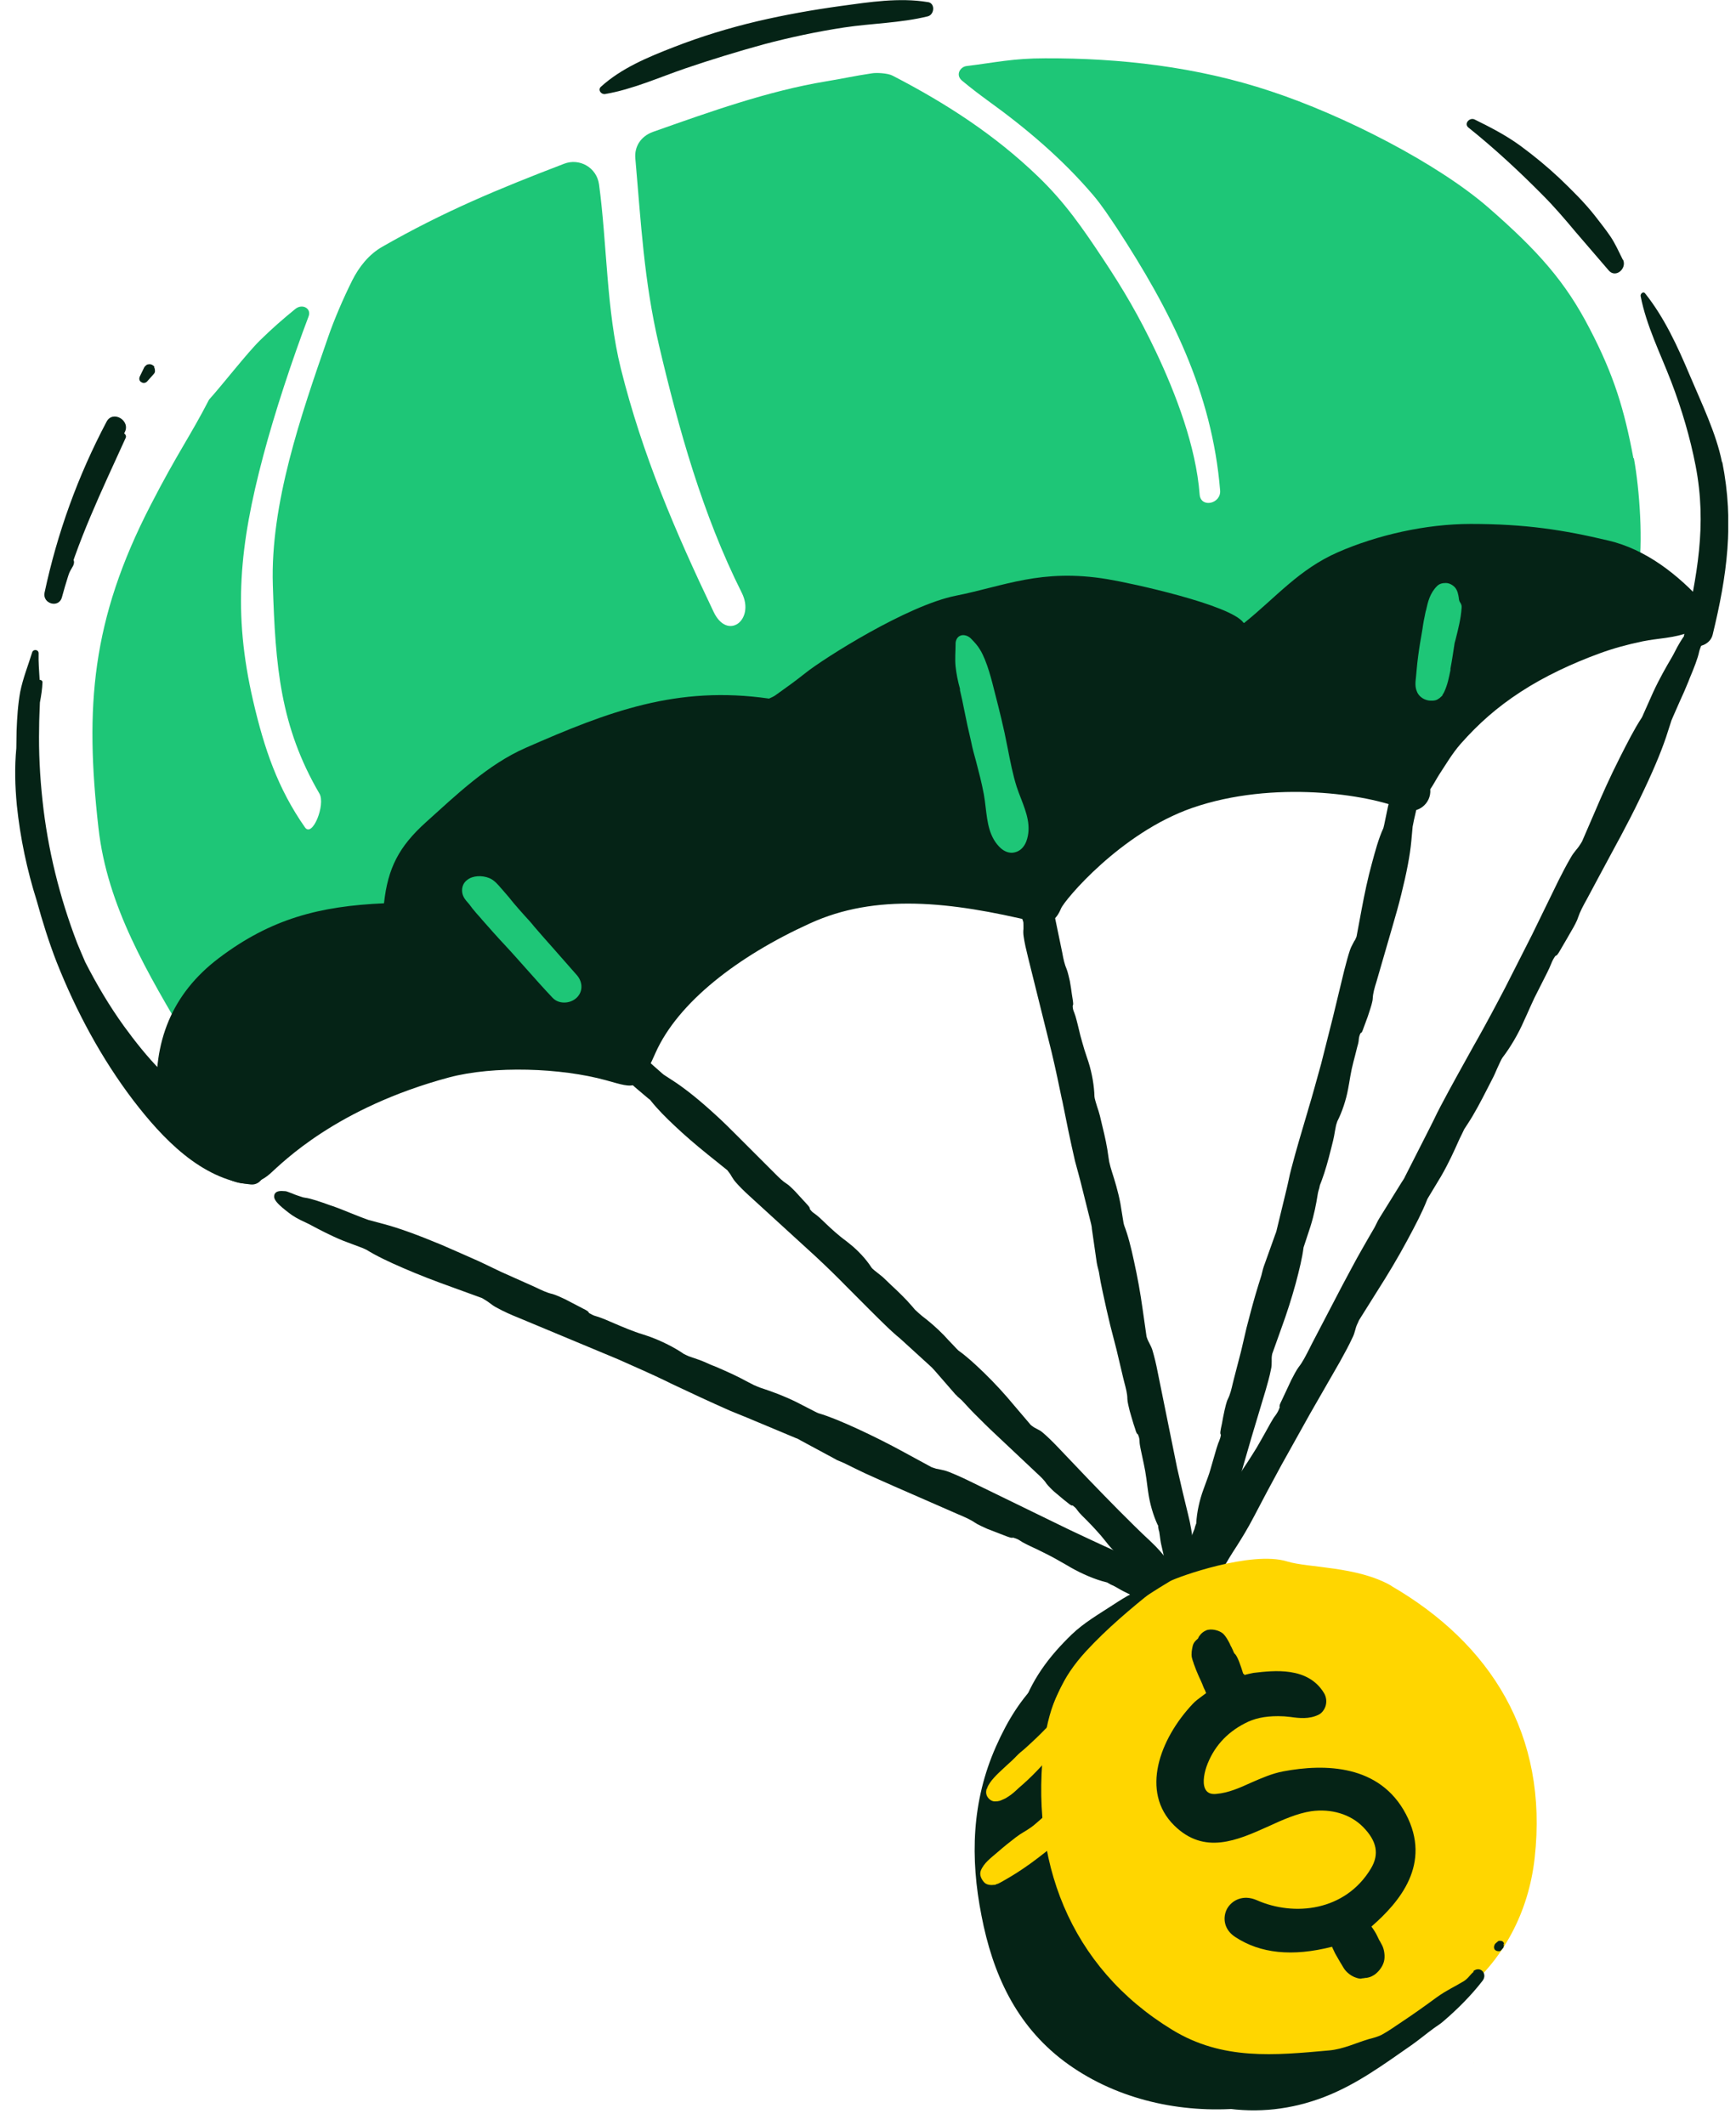 <svg width="67" height="82" viewBox="0 0 67 82" fill="none" xmlns="http://www.w3.org/2000/svg">
<g clip-path="url(#clip0_65_335)">
<path d="M51.39 63.04C50.08 62.28 48.16 62.35 47.37 62.11C45.98 61.68 43.12 62.71 42.86 62.87C40.47 64.29 39.38 65.28 38.44 67.4C37.5 69.52 37.44 71.7 37.88 73.93C38.31 76.16 39.2 78.14 41.07 79.55C42.94 80.95 45.34 81.54 47.7 81.38C50.06 81.22 52.22 80.26 54.05 78.83C55.75 77.5 56.71 75.61 56.94 73.55C57.47 68.79 55.25 65.28 51.4 63.06L51.39 63.04Z" fill="#052316"/>
<path d="M44.4 61.78C45.3 62.05 46.45 62 45.73 61.33L45 61.06C44.18 60.66 43.82 60.36 43 60C42.39 59.73 41.76 59.44 41.15 59.15C40.53 58.85 39.9 58.55 39.28 58.25C38.64 57.94 38.01 57.63 37.38 57.31C37.11 57.18 36.82 57.05 36.56 56.95C36.38 56.88 36.25 56.87 36.09 56.83C36.03 56.81 35.92 56.78 35.88 56.76C35.53 56.57 35.19 56.38 34.85 56.2C34.27 55.88 33.67 55.58 33.01 55.27C32.49 55.03 32 54.82 31.54 54.68C31.51 54.68 31.43 54.63 31.39 54.61C31.14 54.48 30.9 54.36 30.65 54.23C30.21 54.02 29.79 53.86 29.39 53.72C29.32 53.7 29.24 53.67 29.17 53.64C29.09 53.61 29.01 53.58 28.94 53.55C28.88 53.51 28.81 53.48 28.75 53.45C28.25 53.17 27.68 52.94 27.13 52.7C26.93 52.61 26.73 52.56 26.53 52.48C26.46 52.46 26.35 52.4 26.31 52.38C26.01 52.17 25.54 51.91 25.01 51.73C24.73 51.63 24.46 51.54 24.18 51.43C23.89 51.32 23.58 51.18 23.28 51.05C23.18 51.01 23.06 50.96 22.99 50.94C22.84 50.9 22.74 50.84 22.64 50.78C22.62 50.77 22.6 50.76 22.61 50.75C22.64 50.73 22.64 50.73 22.47 50.64C22.24 50.52 22 50.4 21.76 50.28C21.62 50.21 21.4 50.11 21.31 50.09C21.02 50.02 20.74 49.87 20.43 49.73C20.05 49.56 19.67 49.39 19.29 49.22C19.05 49.1 18.81 48.99 18.57 48.87C18.05 48.64 17.53 48.39 17.01 48.18C16.22 47.85 15.45 47.56 14.8 47.38C14.6 47.33 14.41 47.28 14.2 47.22C14.12 47.2 14.01 47.15 13.91 47.12C13.54 46.98 13.15 46.81 12.81 46.69C12.43 46.56 12 46.4 11.75 46.37C11.69 46.37 11.54 46.31 11.42 46.27C11.28 46.22 11.05 46.12 10.99 46.11C10.85 46.1 10.74 46.11 10.71 46.14C10.63 46.24 10.88 46.46 11.21 46.7C11.35 46.8 11.56 46.93 11.85 47.06C11.92 47.09 12 47.13 12.06 47.17C12.43 47.38 12.83 47.58 13.28 47.77C13.54 47.87 13.79 47.97 14.05 48.06C14.1 48.08 14.18 48.11 14.21 48.13C14.61 48.38 15.1 48.6 15.62 48.83C16.29 49.12 16.92 49.36 17.54 49.58C17.9 49.71 18.27 49.84 18.65 49.98C18.7 50 18.79 50.06 18.85 50.09C18.99 50.18 19.08 50.27 19.25 50.36C19.49 50.49 19.79 50.62 20.06 50.73C20.71 51 21.36 51.27 22.02 51.54C22.65 51.81 23.29 52.08 23.93 52.35C24.55 52.62 25.18 52.9 25.78 53.19C26.6 53.57 27.41 53.96 28.24 54.32C28.51 54.44 28.79 54.54 29.07 54.66C29.64 54.9 30.22 55.14 30.79 55.38C30.89 55.42 30.99 55.49 31.1 55.54C31.23 55.61 31.35 55.67 31.48 55.74L32.27 56.16C32.27 56.16 32.35 56.21 32.39 56.22L32.66 56.33C32.91 56.46 33.18 56.59 33.45 56.72C33.96 56.96 34.49 57.19 35.01 57.42C35.26 57.52 35.5 57.63 35.75 57.73C36.13 57.9 36.52 58.07 36.89 58.24C37.2 58.37 37.49 58.48 37.74 58.66C37.81 58.71 38.03 58.81 38.18 58.87C38.43 58.97 38.67 59.06 38.92 59.16C39.09 59.23 39.09 59.23 39.09 59.19C39.09 59.19 39.11 59.19 39.13 59.19C39.25 59.23 39.35 59.26 39.48 59.35C39.55 59.39 39.66 59.45 39.75 59.5C40.04 59.64 40.35 59.78 40.63 59.93C40.9 60.07 41.15 60.22 41.4 60.36C41.88 60.64 42.39 60.83 42.74 60.91C42.75 60.91 42.78 60.92 42.81 60.93L42.86 60.96C42.86 60.96 42.97 61.02 43.04 61.05C43.2 61.14 43.36 61.24 43.53 61.32C43.76 61.43 44.2 61.64 44.42 61.75L44.4 61.78Z" fill="#052316"/>
<path d="M45.38 62.06C45.04 62.06 44.65 61.99 44.37 61.9H44.35L43.46 61.46C43.33 61.4 43.21 61.33 43.09 61.26L42.96 61.19C42.9 61.17 42.83 61.13 42.78 61.1L42.73 61.07C42.73 61.07 42.71 61.07 42.69 61.06C42.27 60.96 41.76 60.74 41.32 60.49L41.22 60.43C41 60.31 40.79 60.18 40.56 60.06C40.39 59.97 40.2 59.88 40.02 59.79C39.91 59.74 39.79 59.68 39.68 59.63C39.58 59.58 39.46 59.52 39.39 59.47C39.29 59.4 39.2 59.37 39.1 59.34C39.05 59.36 38.99 59.34 38.85 59.29L38.1 59C37.97 58.94 37.72 58.83 37.64 58.77C37.45 58.64 37.22 58.54 36.98 58.44L34.51 57.36C34.13 57.19 33.74 57.02 33.37 56.85C33.1 56.72 32.83 56.59 32.57 56.46L32.31 56.35C32.31 56.35 32.25 56.32 32.22 56.3L30.92 55.6C30.85 55.56 30.79 55.52 30.72 55.5L29 54.78C28.89 54.73 28.78 54.69 28.66 54.64C28.5 54.57 28.33 54.51 28.17 54.44C27.4 54.1 26.63 53.74 25.89 53.39L25.71 53.3C25.17 53.04 24.56 52.77 23.86 52.46L20 50.85C19.77 50.76 19.45 50.62 19.18 50.47C19.06 50.41 18.97 50.34 18.89 50.28C18.85 50.25 18.81 50.22 18.76 50.19C18.69 50.15 18.62 50.1 18.59 50.09L17.49 49.69C16.82 49.45 16.19 49.21 15.57 48.94C14.99 48.69 14.53 48.47 14.14 48.23C14.12 48.22 14.05 48.19 14.01 48.17L13.24 47.88C12.75 47.68 12.32 47.45 12 47.28C11.94 47.25 11.87 47.21 11.8 47.18C11.53 47.06 11.3 46.93 11.14 46.8C10.76 46.51 10.6 46.34 10.58 46.2C10.58 46.15 10.58 46.1 10.62 46.05C10.68 45.97 10.8 45.95 11.01 45.97C11.06 45.97 11.14 46.01 11.28 46.06C11.34 46.09 11.41 46.11 11.46 46.13C11.58 46.17 11.72 46.22 11.76 46.22C12 46.25 12.37 46.38 12.73 46.51L12.85 46.55C13.08 46.63 13.32 46.73 13.57 46.83C13.7 46.88 13.83 46.93 13.95 46.98C14.06 47.02 14.16 47.06 14.22 47.08L14.82 47.24C15.42 47.4 16.15 47.67 17.04 48.04C17.51 48.24 17.99 48.46 18.45 48.66L18.6 48.73L19.33 49.08L20.65 49.67C20.88 49.78 21.1 49.89 21.33 49.94C21.44 49.97 21.69 50.08 21.81 50.14L22.52 50.51C22.66 50.58 22.71 50.61 22.73 50.67C22.82 50.72 22.9 50.77 23.02 50.8C23.1 50.82 23.22 50.87 23.33 50.91C23.45 50.96 23.56 51.01 23.68 51.06C23.87 51.14 24.05 51.22 24.23 51.29C24.43 51.37 24.62 51.44 24.82 51.5L25.06 51.58C25.53 51.75 26.03 52 26.39 52.25C26.41 52.26 26.51 52.31 26.58 52.34C26.66 52.37 26.73 52.39 26.81 52.42C26.94 52.46 27.07 52.51 27.19 52.56C27.32 52.62 27.45 52.68 27.59 52.73C28.01 52.91 28.44 53.1 28.82 53.31L29.09 53.45L29.23 53.51C29.3 53.54 29.38 53.57 29.45 53.59C29.81 53.71 30.25 53.87 30.72 54.1C30.97 54.23 31.21 54.35 31.46 54.48C31.5 54.5 31.56 54.53 31.59 54.54C32.03 54.67 32.5 54.87 33.07 55.13C33.68 55.41 34.28 55.71 34.92 56.06L35.95 56.62C35.95 56.62 36.06 56.66 36.13 56.68C36.18 56.69 36.23 56.7 36.28 56.71C36.38 56.73 36.48 56.75 36.61 56.8C36.84 56.89 37.14 57.02 37.44 57.17L41.28 59.04C41.86 59.31 42.46 59.6 43.05 59.86C43.51 60.06 43.82 60.24 44.15 60.43C44.42 60.59 44.69 60.74 45.06 60.92C45.06 60.92 45.27 61 45.45 61.06C45.67 61.14 45.783 61.183 45.79 61.19L45.82 61.21C46.07 61.44 46.14 61.63 46.05 61.8C45.95 61.97 45.69 62.03 45.38 62.03V62.06ZM44.45 61.67C45.15 61.88 45.76 61.84 45.83 61.71C45.84 61.69 45.83 61.6 45.66 61.45C45.62 61.44 45.49 61.39 45.36 61.34C45.087 61.24 44.943 61.187 44.93 61.18C44.56 61 44.28 60.84 44.01 60.68C43.69 60.49 43.38 60.31 42.94 60.12C42.35 59.86 41.75 59.58 41.16 59.3L39.22 58.36L37.32 57.42C37.03 57.28 36.74 57.15 36.51 57.06C36.4 57.02 36.31 57 36.22 56.98C36.17 56.97 36.11 56.96 36.05 56.94C36.03 56.94 35.88 56.9 35.81 56.86L34.77 56.3C34.14 55.96 33.54 55.65 32.94 55.38C32.38 55.13 31.92 54.93 31.49 54.8C31.45 54.79 31.37 54.75 31.32 54.72C31.07 54.59 30.83 54.47 30.58 54.34C30.12 54.12 29.7 53.96 29.34 53.84C29.27 53.81 29.19 53.78 29.11 53.75L28.88 53.66C28.8 53.62 28.74 53.58 28.68 53.55C28.3 53.34 27.88 53.16 27.47 52.98C27.34 52.92 27.2 52.86 27.07 52.81C26.95 52.76 26.83 52.72 26.71 52.67C26.63 52.64 26.56 52.62 26.48 52.59C26.42 52.57 26.29 52.51 26.24 52.48C25.9 52.24 25.43 52 24.97 51.84L24.73 51.76C24.53 51.69 24.34 51.62 24.13 51.54C23.95 51.47 23.76 51.39 23.57 51.31C23.46 51.26 23.34 51.21 23.23 51.16C23.14 51.12 23.02 51.08 22.95 51.06C22.78 51.01 22.67 50.95 22.57 50.88C22.55 50.87 22.5 50.84 22.48 50.79C22.46 50.79 22.44 50.77 22.4 50.75L21.69 50.39C21.54 50.32 21.34 50.23 21.27 50.21C21.02 50.15 20.79 50.04 20.54 49.92L18.35 48.91C17.89 48.7 17.41 48.48 16.95 48.29C16.06 47.92 15.35 47.66 14.76 47.5L14.16 47.34C14.08 47.32 13.98 47.28 13.89 47.24C13.74 47.18 13.61 47.13 13.48 47.08C13.24 46.98 12.99 46.89 12.77 46.81L12.65 46.77C12.31 46.65 11.95 46.52 11.74 46.5C11.67 46.5 11.56 46.45 11.41 46.4C11.33 46.37 11.26 46.35 11.2 46.32C11.13 46.29 11.02 46.25 10.99 46.24C10.94 46.24 10.89 46.23 10.87 46.24C10.92 46.3 11.03 46.41 11.3 46.62C11.41 46.7 11.6 46.83 11.91 46.97C11.99 47 12.06 47.05 12.13 47.08C12.44 47.25 12.86 47.48 13.34 47.67L14.11 47.96C14.17 47.98 14.25 48.02 14.29 48.04C14.67 48.27 15.12 48.48 15.69 48.73C16.3 49 16.93 49.24 17.6 49.48L18.71 49.88C18.78 49.91 18.89 49.97 18.93 50C18.98 50.03 19.02 50.07 19.07 50.1C19.15 50.16 19.22 50.21 19.32 50.27C19.59 50.41 19.9 50.55 20.12 50.64L22.08 51.45L23.99 52.26C24.7 52.57 25.3 52.84 25.85 53.1L26.03 53.19C26.77 53.54 27.53 53.9 28.3 54.24C28.46 54.31 28.62 54.37 28.78 54.44C28.89 54.48 29.01 54.53 29.12 54.58L30.84 55.3C30.91 55.33 30.99 55.37 31.06 55.42L32.36 56.12C32.36 56.12 32.41 56.15 32.43 56.15L32.7 56.26C32.96 56.39 33.23 56.52 33.5 56.65C33.87 56.83 34.25 56.99 34.63 57.16L35.05 57.35L35.79 57.66L37.1 58.25C37.35 58.36 37.59 58.46 37.8 58.61C37.85 58.65 38.06 58.75 38.21 58.81L38.95 59.1C38.95 59.1 39.01 59.12 39.03 59.13C39.08 59.11 39.12 59.13 39.16 59.13C39.28 59.17 39.4 59.2 39.55 59.3C39.61 59.34 39.72 59.4 39.81 59.44C39.92 59.49 40.03 59.55 40.14 59.6C40.33 59.69 40.51 59.78 40.69 59.87C40.92 59.99 41.14 60.12 41.36 60.24L41.46 60.3C41.88 60.54 42.37 60.74 42.77 60.84C42.79 60.84 42.82 60.86 42.85 60.87L42.91 60.91C42.91 60.91 43.02 60.96 43.07 60.99L43.21 61.07C43.33 61.14 43.44 61.2 43.56 61.26L44.44 61.69L44.45 61.67Z" fill="#052316"/>
<path d="M44.82 61.46C45.47 61.9 46.44 62.12 46.1 61.36C46.1 61.36 45.6 60.96 45.59 60.96C45.06 60.42 44.89 60.07 44.34 59.56C43.94 59.18 43.53 58.78 43.14 58.38C42.74 57.97 42.34 57.56 41.95 57.16C41.55 56.74 41.15 56.32 40.74 55.89C40.57 55.72 40.38 55.53 40.2 55.38C40.08 55.28 39.97 55.24 39.86 55.17C39.82 55.14 39.74 55.09 39.71 55.06C39.5 54.81 39.28 54.57 39.07 54.32C38.72 53.91 38.34 53.49 37.91 53.07C37.57 52.74 37.25 52.44 36.93 52.21C36.91 52.19 36.86 52.14 36.83 52.11C36.68 51.94 36.53 51.77 36.37 51.6C36.09 51.31 35.81 51.07 35.53 50.86C35.48 50.82 35.43 50.78 35.38 50.73C35.33 50.68 35.28 50.63 35.23 50.59C35.19 50.54 35.15 50.5 35.11 50.45C34.81 50.08 34.42 49.75 34.07 49.41C33.94 49.29 33.8 49.19 33.66 49.07C33.62 49.03 33.54 48.96 33.52 48.93C33.36 48.67 33.07 48.34 32.71 48.05C32.52 47.9 32.33 47.76 32.14 47.59C31.94 47.42 31.74 47.22 31.54 47.04C31.47 46.98 31.4 46.91 31.34 46.88C31.23 46.81 31.17 46.73 31.11 46.65C31.11 46.64 31.09 46.62 31.09 46.62C31.12 46.61 31.12 46.61 31.02 46.49C30.87 46.33 30.74 46.16 30.58 46C30.49 45.91 30.35 45.77 30.28 45.73C30.07 45.6 29.89 45.4 29.7 45.21C29.46 44.97 29.2 44.73 28.96 44.49C28.81 44.33 28.65 44.17 28.5 44.01C28.17 43.68 27.83 43.35 27.49 43.03C26.97 42.55 26.45 42.12 25.98 41.81C25.83 41.71 25.7 41.63 25.55 41.53C25.49 41.49 25.42 41.43 25.35 41.37C25.1 41.16 24.85 40.92 24.61 40.74C24.35 40.53 24.06 40.29 23.86 40.21C23.81 40.19 23.71 40.11 23.63 40.04C23.53 39.96 23.39 39.82 23.34 39.8C23.23 39.76 23.14 39.73 23.1 39.76C23 39.83 23.12 40.08 23.29 40.38C23.36 40.51 23.48 40.67 23.67 40.85C23.72 40.9 23.76 40.95 23.8 40.99C24.03 41.26 24.27 41.54 24.57 41.8C24.74 41.95 24.92 42.09 25.09 42.24C25.12 42.27 25.17 42.31 25.19 42.34C25.43 42.65 25.74 42.96 26.08 43.29C26.52 43.7 26.94 44.06 27.37 44.4C27.62 44.6 27.87 44.8 28.13 45.01C28.16 45.04 28.22 45.11 28.25 45.15C28.33 45.26 28.37 45.37 28.48 45.48C28.63 45.65 28.83 45.83 29 46C29.43 46.39 29.86 46.78 30.3 47.17C30.72 47.56 31.13 47.95 31.55 48.33C31.95 48.72 32.36 49.11 32.75 49.51C33.27 50.04 33.79 50.57 34.33 51.09C34.51 51.26 34.7 51.41 34.88 51.58C35.26 51.93 35.64 52.27 36.02 52.62C36.09 52.68 36.15 52.76 36.21 52.83L36.44 53.1L36.93 53.66C36.93 53.66 36.98 53.72 37 53.74L37.18 53.9C37.34 54.07 37.51 54.25 37.68 54.43C38 54.76 38.35 55.09 38.69 55.41C38.85 55.56 39.02 55.71 39.18 55.85C39.43 56.09 39.68 56.33 39.92 56.57C40.12 56.76 40.32 56.93 40.46 57.14C40.5 57.2 40.64 57.34 40.74 57.43C40.91 57.58 41.07 57.71 41.24 57.86C41.36 57.96 41.36 57.96 41.37 57.93C41.37 57.93 41.39 57.93 41.4 57.95C41.48 58.01 41.56 58.06 41.63 58.17C41.67 58.22 41.74 58.3 41.8 58.37C41.99 58.56 42.19 58.76 42.36 58.95C42.53 59.14 42.68 59.32 42.83 59.51C43.12 59.86 43.47 60.15 43.73 60.31C43.74 60.31 43.76 60.33 43.77 60.35L43.8 60.38C43.8 60.38 43.87 60.46 43.91 60.5C44.01 60.62 44.1 60.74 44.21 60.85C44.35 61 44.64 61.29 44.78 61.44L44.82 61.46Z" fill="#052316"/>
<path d="M45.87 61.99C45.53 61.99 45.06 61.78 44.75 61.57L44.73 61.55L44.16 60.96C44.08 60.88 44.01 60.79 43.94 60.7L43.86 60.6C43.86 60.6 43.78 60.52 43.75 60.48L43.71 60.44C43.4 60.25 43.05 59.94 42.78 59.62L42.66 59.47C42.55 59.33 42.44 59.2 42.31 59.06C42.2 58.94 42.09 58.82 41.97 58.7C41.9 58.63 41.82 58.55 41.75 58.48C41.68 58.41 41.61 58.33 41.57 58.27C41.52 58.19 41.46 58.15 41.4 58.1C41.34 58.11 41.3 58.07 41.2 57.99L41.06 57.88C40.94 57.78 40.82 57.68 40.69 57.57C40.63 57.52 40.45 57.34 40.39 57.26C40.29 57.1 40.14 56.97 39.98 56.82L38.43 55.36C38.15 55.1 37.88 54.83 37.62 54.57C37.44 54.39 37.28 54.21 37.12 54.04L36.95 53.89C36.95 53.89 36.91 53.84 36.88 53.82L36.08 52.9C36.08 52.9 36 52.81 35.96 52.77L34.82 51.73C34.75 51.67 34.68 51.6 34.6 51.54C34.49 51.44 34.37 51.34 34.27 51.24C33.78 50.77 33.3 50.28 32.83 49.81L32.68 49.66C32.33 49.3 31.93 48.91 31.48 48.49L28.93 46.16C28.71 45.96 28.53 45.78 28.4 45.63C28.32 45.54 28.28 45.47 28.23 45.39C28.21 45.35 28.19 45.32 28.16 45.28C28.12 45.23 28.08 45.17 28.07 45.16L27.31 44.55C26.84 44.17 26.42 43.81 26.02 43.43C25.71 43.14 25.37 42.8 25.11 42.47C25.1 42.45 25.06 42.42 25.03 42.4L24.84 42.24C24.73 42.15 24.62 42.05 24.51 41.96C24.18 41.67 23.92 41.36 23.73 41.13C23.69 41.09 23.65 41.04 23.61 41C23.43 40.83 23.3 40.66 23.21 40.5C23.02 40.18 22.86 39.85 23.06 39.72C23.14 39.67 23.25 39.68 23.42 39.75C23.47 39.77 23.52 39.81 23.62 39.9C23.66 39.94 23.71 39.98 23.74 40C23.8 40.05 23.91 40.13 23.94 40.15C24.14 40.24 24.39 40.44 24.64 40.64L24.72 40.7C24.88 40.82 25.05 40.97 25.21 41.12C25.29 41.19 25.38 41.27 25.46 41.34C25.53 41.4 25.59 41.46 25.64 41.49L26.07 41.77C26.5 42.06 27 42.46 27.59 43C27.89 43.27 28.18 43.56 28.47 43.85L29.92 45.3C30.07 45.45 30.21 45.59 30.37 45.69C30.47 45.75 30.69 45.98 30.69 45.98C30.8 46.1 30.91 46.22 31.02 46.34L31.14 46.47C31.23 46.57 31.26 46.61 31.26 46.67C31.31 46.73 31.35 46.78 31.43 46.83C31.49 46.87 31.57 46.94 31.64 47C31.71 47.07 31.78 47.13 31.85 47.2C31.98 47.32 32.1 47.44 32.23 47.55C32.37 47.67 32.5 47.78 32.64 47.88L32.79 48C33.12 48.26 33.43 48.6 33.63 48.91C33.64 48.93 33.7 48.99 33.74 49.02C33.79 49.06 33.84 49.1 33.89 49.14C33.98 49.21 34.07 49.28 34.15 49.36C34.23 49.44 34.32 49.52 34.4 49.6C34.68 49.86 34.96 50.13 35.2 50.41L35.31 50.54C35.31 50.54 35.4 50.62 35.45 50.67C35.49 50.71 35.55 50.75 35.59 50.79C35.83 50.97 36.14 51.23 36.44 51.54C36.54 51.65 36.64 51.76 36.74 51.86L36.91 52.04C36.91 52.04 36.97 52.1 36.99 52.12C37.3 52.34 37.62 52.63 37.99 52.99C38.39 53.38 38.77 53.79 39.15 54.25L39.78 54.99C39.78 54.99 39.85 55.05 39.9 55.08C39.94 55.1 39.97 55.12 40.01 55.14C40.09 55.18 40.17 55.22 40.26 55.3C40.41 55.43 40.59 55.6 40.8 55.82L42.01 57.09C42.41 57.5 42.8 57.91 43.2 58.31C43.6 58.71 44 59.11 44.4 59.48C44.7 59.76 44.89 59.99 45.08 60.24C45.24 60.44 45.41 60.64 45.64 60.88L46.17 61.32C46.32 61.65 46.23 61.82 46.14 61.9C46.06 61.97 45.95 61.99 45.83 61.99H45.87ZM44.9 61.37C45.37 61.69 45.89 61.81 46.02 61.71C46.06 61.68 46.05 61.58 46 61.45L45.52 61.07C45.26 60.81 45.09 60.6 44.93 60.4C44.74 60.16 44.55 59.94 44.27 59.67C43.87 59.29 43.47 58.9 43.07 58.49C42.67 58.08 42.27 57.67 41.87 57.26L40.66 55.99C40.45 55.78 40.28 55.61 40.13 55.49C40.06 55.43 39.99 55.39 39.92 55.36C39.88 55.34 39.84 55.32 39.8 55.29C39.79 55.29 39.68 55.21 39.63 55.15L38.99 54.41C38.61 53.96 38.23 53.55 37.84 53.17C37.48 52.81 37.18 52.53 36.88 52.32C36.86 52.31 36.83 52.28 36.76 52.2L36.59 52.01C36.5 51.9 36.4 51.8 36.3 51.69C36.01 51.38 35.7 51.14 35.47 50.96C35.42 50.92 35.36 50.87 35.31 50.83C35.26 50.78 35.21 50.74 35.16 50.7L35.03 50.55C34.8 50.27 34.52 50.01 34.25 49.76C34.16 49.68 34.08 49.6 33.99 49.52C33.91 49.45 33.83 49.38 33.74 49.32C33.69 49.28 33.63 49.24 33.58 49.19C33.54 49.16 33.45 49.07 33.42 49.02C33.24 48.73 32.94 48.42 32.63 48.17L32.48 48.05C32.34 47.94 32.2 47.83 32.06 47.71C31.93 47.6 31.8 47.48 31.67 47.36C31.6 47.29 31.53 47.23 31.46 47.16C31.4 47.11 31.33 47.04 31.28 47.01C31.15 46.93 31.09 46.84 31.02 46.76C31 46.74 30.98 46.7 30.98 46.65C30.97 46.64 30.96 46.62 30.94 46.61L30.82 46.48C30.72 46.36 30.61 46.25 30.5 46.13C30.4 46.02 30.27 45.9 30.23 45.88C30.04 45.77 29.89 45.61 29.73 45.45L29.62 45.34L28.28 44.01C27.99 43.72 27.7 43.44 27.4 43.17C26.82 42.63 26.33 42.24 25.91 41.96L25.48 41.68C25.42 41.64 25.35 41.58 25.28 41.52C25.19 41.44 25.1 41.36 25.02 41.29C24.86 41.15 24.69 41 24.54 40.88L24.46 40.82C24.22 40.63 23.98 40.44 23.82 40.37C23.76 40.35 23.68 40.29 23.57 40.19C23.53 40.15 23.48 40.11 23.43 40.07C23.39 40.03 23.32 39.97 23.3 39.96C23.25 39.94 23.22 39.93 23.2 39.93C23.21 39.98 23.25 40.11 23.41 40.37C23.47 40.46 23.57 40.62 23.77 40.81C23.82 40.86 23.87 40.92 23.91 40.96C24.1 41.18 24.35 41.48 24.67 41.76C24.78 41.86 24.89 41.95 25 42.04L25.19 42.2C25.19 42.2 25.28 42.28 25.31 42.32C25.55 42.64 25.89 42.97 26.19 43.25C26.59 43.63 26.99 43.98 27.47 44.36L28.23 44.97C28.29 45.02 28.36 45.12 28.37 45.14C28.4 45.18 28.42 45.22 28.45 45.26C28.49 45.33 28.53 45.39 28.59 45.46C28.72 45.6 28.89 45.78 29.11 45.97L31.66 48.31C32.11 48.74 32.51 49.13 32.86 49.49L33.01 49.64C33.47 50.11 33.95 50.6 34.44 51.07C34.55 51.17 34.66 51.27 34.77 51.36C34.84 51.42 34.92 51.49 34.99 51.55L36.13 52.59C36.18 52.64 36.23 52.69 36.27 52.75L36.56 53.08L37.07 53.66C37.07 53.66 37.1 53.69 37.11 53.71L37.29 53.87C37.46 54.05 37.62 54.23 37.8 54.41C38.06 54.68 38.34 54.94 38.61 55.2L40.15 56.65C40.32 56.81 40.48 56.95 40.6 57.14C40.63 57.18 40.75 57.31 40.86 57.4C40.98 57.51 41.1 57.61 41.22 57.71L41.36 57.82C41.36 57.82 41.39 57.85 41.4 57.86C41.44 57.86 41.48 57.88 41.51 57.9C41.59 57.96 41.68 58.02 41.77 58.15C41.8 58.2 41.87 58.27 41.92 58.33C41.99 58.4 42.06 58.48 42.13 58.55C42.25 58.67 42.37 58.79 42.48 58.92C42.61 59.06 42.72 59.2 42.83 59.34L42.95 59.48C43.2 59.78 43.53 60.07 43.82 60.25C43.83 60.25 43.85 60.27 43.88 60.29L43.93 60.34C43.93 60.34 43.99 60.41 44.03 60.44L44.12 60.55C44.19 60.63 44.25 60.71 44.33 60.79L44.9 61.37Z" fill="#052316"/>
<path d="M45.14 60.47C45.47 61.26 46.2 62.04 46.3 61.15C46.3 61.15 46.07 60.49 46.07 60.48C45.89 59.68 45.92 59.26 45.72 58.47C45.57 57.88 45.43 57.28 45.3 56.68C45.17 56.07 45.04 55.46 44.92 54.85C44.8 54.22 44.67 53.6 44.55 52.98C44.5 52.72 44.43 52.43 44.36 52.19C44.31 52.02 44.24 51.93 44.18 51.79C44.16 51.74 44.12 51.65 44.11 51.6C44.06 51.25 44.01 50.9 43.96 50.55C43.88 49.96 43.78 49.36 43.63 48.72C43.52 48.22 43.41 47.75 43.25 47.35C43.24 47.32 43.23 47.25 43.22 47.2C43.18 46.95 43.14 46.71 43.1 46.46C43.02 46.03 42.9 45.64 42.78 45.28C42.76 45.22 42.74 45.14 42.72 45.07C42.7 44.99 42.68 44.92 42.66 44.85C42.66 44.78 42.64 44.72 42.63 44.66C42.57 44.14 42.42 43.61 42.3 43.08C42.26 42.89 42.19 42.72 42.13 42.53C42.11 42.47 42.09 42.36 42.09 42.32C42.09 41.99 42.02 41.51 41.87 41.03C41.79 40.78 41.71 40.53 41.63 40.27C41.55 40 41.49 39.7 41.42 39.41C41.4 39.32 41.37 39.21 41.34 39.14C41.28 39.01 41.28 38.91 41.27 38.8C41.27 38.78 41.27 38.76 41.27 38.76C41.3 38.76 41.3 38.76 41.27 38.6C41.23 38.36 41.2 38.13 41.16 37.89C41.13 37.75 41.09 37.54 41.05 37.46C40.94 37.21 40.9 36.93 40.84 36.63C40.76 36.26 40.68 35.89 40.6 35.52C40.55 35.28 40.51 35.05 40.47 34.81C40.36 34.31 40.26 33.8 40.13 33.31C39.94 32.56 39.74 31.85 39.5 31.28C39.43 31.1 39.36 30.94 39.28 30.76C39.25 30.69 39.22 30.59 39.2 30.5C39.1 30.16 39.01 29.79 38.91 29.48C38.8 29.13 38.68 28.74 38.56 28.54C38.53 28.49 38.49 28.36 38.45 28.25C38.41 28.12 38.36 27.9 38.33 27.86C38.26 27.75 38.19 27.68 38.14 27.68C38.02 27.68 37.98 27.98 37.97 28.35C37.97 28.51 37.98 28.73 38.04 29.01C38.06 29.08 38.07 29.16 38.07 29.22C38.12 29.6 38.18 30 38.29 30.42C38.36 30.66 38.43 30.9 38.5 31.14C38.51 31.19 38.53 31.26 38.54 31.29C38.57 31.72 38.67 32.19 38.79 32.69C38.94 33.33 39.1 33.91 39.28 34.48C39.38 34.81 39.49 35.15 39.59 35.49C39.6 35.54 39.61 35.64 39.61 35.69C39.61 35.84 39.59 35.96 39.62 36.13C39.66 36.37 39.72 36.66 39.79 36.92C39.95 37.54 40.1 38.15 40.26 38.77C40.41 39.37 40.55 39.98 40.7 40.59C40.84 41.19 40.97 41.79 41.09 42.38C41.25 43.18 41.41 43.97 41.59 44.77C41.65 45.03 41.73 45.29 41.8 45.55C41.94 46.09 42.08 46.64 42.21 47.19C42.23 47.29 42.24 47.4 42.26 47.5C42.28 47.63 42.3 47.75 42.31 47.88L42.43 48.68C42.43 48.68 42.43 48.76 42.45 48.8L42.52 49.06C42.56 49.31 42.61 49.58 42.67 49.84C42.77 50.34 42.9 50.84 43.01 51.34C43.07 51.58 43.13 51.81 43.2 52.04C43.29 52.41 43.37 52.78 43.46 53.14C43.53 53.44 43.62 53.71 43.62 53.98C43.62 54.06 43.67 54.27 43.71 54.41C43.77 54.65 43.85 54.87 43.91 55.1C43.96 55.26 43.96 55.26 43.99 55.24C43.99 55.24 44 55.26 44.01 55.28C44.05 55.38 44.09 55.48 44.09 55.62C44.09 55.69 44.11 55.8 44.13 55.9C44.19 56.19 44.26 56.49 44.31 56.77C44.36 57.04 44.39 57.3 44.42 57.56C44.49 58.06 44.64 58.52 44.78 58.82C44.78 58.83 44.79 58.85 44.8 58.88V58.93C44.8 58.93 44.83 59.04 44.84 59.1C44.86 59.27 44.88 59.43 44.92 59.6C44.97 59.82 45.06 60.25 45.11 60.48L45.14 60.47Z" fill="#052316"/>
<path d="M46.05 61.67C45.68 61.67 45.23 61.01 45.02 60.52V60.5L44.82 59.62C44.79 59.5 44.78 59.38 44.76 59.25L44.74 59.11C44.72 59.06 44.71 58.99 44.7 58.93V58.88C44.7 58.88 44.69 58.86 44.68 58.85C44.51 58.49 44.37 58.01 44.31 57.56L44.28 57.34C44.26 57.16 44.23 56.97 44.2 56.78C44.17 56.61 44.13 56.43 44.09 56.24C44.07 56.13 44.04 56.02 44.02 55.91C44 55.82 43.98 55.7 43.98 55.62C43.98 55.51 43.95 55.44 43.92 55.36C43.87 55.33 43.85 55.28 43.81 55.14L43.75 54.96C43.7 54.79 43.65 54.63 43.6 54.45C43.57 54.33 43.51 54.09 43.51 53.99C43.51 53.78 43.45 53.57 43.39 53.34L43.35 53.18L43.09 52.08L42.85 51.15C42.75 50.73 42.65 50.3 42.56 49.87C42.5 49.6 42.45 49.34 42.41 49.08L42.35 48.84C42.35 48.84 42.34 48.77 42.33 48.74L42.14 47.42C42.14 47.35 42.12 47.29 42.11 47.23L41.7 45.59C41.67 45.49 41.65 45.39 41.62 45.29C41.58 45.13 41.53 44.97 41.49 44.81C41.31 44.03 41.15 43.25 41 42.49L40.98 42.41C40.87 41.88 40.75 41.29 40.59 40.62L39.68 36.96C39.6 36.64 39.54 36.37 39.51 36.16C39.49 36.04 39.49 35.94 39.5 35.85C39.5 35.81 39.5 35.76 39.5 35.71C39.5 35.65 39.5 35.57 39.48 35.54L39.17 34.53C38.97 33.91 38.81 33.32 38.67 32.73C38.57 32.28 38.45 31.77 38.42 31.31C38.42 31.28 38.4 31.23 38.39 31.19L38.18 30.47C38.06 30 38 29.57 37.96 29.25C37.96 29.19 37.94 29.12 37.93 29.05C37.87 28.79 37.85 28.55 37.85 28.36C37.86 27.96 37.89 27.57 38.14 27.57C38.24 27.57 38.33 27.65 38.43 27.81C38.46 27.85 38.48 27.93 38.51 28.06C38.53 28.12 38.54 28.18 38.56 28.23C38.59 28.33 38.63 28.46 38.66 28.49C38.78 28.68 38.88 29.01 38.99 29.33L39.03 29.45C39.1 29.66 39.16 29.89 39.22 30.12C39.25 30.24 39.28 30.36 39.32 30.47C39.35 30.57 39.37 30.66 39.4 30.72L39.62 31.24C39.83 31.76 40.04 32.43 40.25 33.28C40.35 33.7 40.45 34.13 40.54 34.56L41 36.78C41.04 37.01 41.09 37.23 41.17 37.41C41.21 37.51 41.27 37.77 41.29 37.86C41.32 38.04 41.35 38.21 41.37 38.38L41.4 38.57C41.42 38.71 41.43 38.77 41.4 38.82C41.4 38.91 41.42 38.99 41.46 39.08C41.49 39.16 41.53 39.28 41.55 39.37C41.58 39.47 41.6 39.58 41.63 39.69C41.67 39.87 41.72 40.06 41.77 40.23C41.82 40.42 41.88 40.6 41.94 40.78L42.01 40.99C42.15 41.43 42.23 41.92 42.24 42.32C42.24 42.34 42.26 42.44 42.28 42.5C42.3 42.57 42.32 42.63 42.34 42.7C42.38 42.82 42.42 42.94 42.45 43.06C42.48 43.19 42.51 43.31 42.54 43.44C42.64 43.84 42.73 44.25 42.78 44.65L42.81 44.84L42.86 45.04C42.88 45.11 42.9 45.18 42.92 45.24C43.02 45.55 43.15 45.97 43.24 46.44L43.36 47.18C43.36 47.18 43.38 47.28 43.39 47.3C43.54 47.69 43.65 48.13 43.77 48.69C43.9 49.28 44.01 49.88 44.1 50.53L44.25 51.58C44.25 51.58 44.28 51.68 44.31 51.74C44.33 51.78 44.35 51.82 44.37 51.86C44.41 51.94 44.46 52.03 44.49 52.15C44.55 52.36 44.62 52.63 44.68 52.95L45.43 56.65C45.58 57.32 45.72 57.9 45.85 58.43C45.96 58.86 46 59.18 46.05 59.51C46.09 59.79 46.13 60.08 46.21 60.44C46.21 60.44 46.35 60.84 46.41 61.02L46.45 61.13V61.16C46.41 61.47 46.3 61.64 46.12 61.66C46.11 61.66 46.09 61.66 46.08 61.66L46.05 61.67ZM45.26 60.43C45.51 61.02 45.89 61.42 46.05 61.42H46.06C46.06 61.42 46.15 61.34 46.17 61.16L46.15 61.11C46.017 60.717 45.95 60.517 45.95 60.51C45.87 60.13 45.83 59.84 45.79 59.55C45.75 59.22 45.71 58.91 45.6 58.49C45.46 57.95 45.33 57.37 45.18 56.7L44.43 52.99C44.37 52.68 44.3 52.42 44.24 52.22C44.21 52.12 44.17 52.05 44.13 51.97C44.11 51.93 44.08 51.88 44.06 51.83C44.04 51.79 44 51.68 43.98 51.61L43.83 50.56C43.74 49.92 43.64 49.32 43.51 48.74C43.39 48.2 43.28 47.76 43.14 47.38C43.13 47.35 43.11 47.26 43.1 47.21L42.98 46.47C42.89 46.02 42.77 45.61 42.66 45.31C42.64 45.24 42.62 45.17 42.6 45.09L42.54 44.88L42.51 44.67C42.46 44.28 42.37 43.88 42.27 43.48C42.24 43.35 42.21 43.23 42.18 43.1C42.15 42.99 42.12 42.88 42.08 42.76C42.06 42.69 42.03 42.62 42.01 42.55C42 42.51 41.96 42.37 41.96 42.3C41.96 41.93 41.88 41.46 41.75 41.05L41.68 40.85C41.62 40.67 41.56 40.48 41.51 40.29C41.46 40.11 41.42 39.93 41.37 39.74C41.34 39.63 41.32 39.53 41.29 39.43C41.27 39.34 41.24 39.24 41.21 39.18C41.15 39.03 41.14 38.91 41.13 38.8C41.13 38.77 41.13 38.72 41.15 38.68C41.15 38.66 41.15 38.64 41.14 38.61L41.11 38.42C41.08 38.25 41.06 38.08 41.03 37.91C41 37.75 40.96 37.56 40.93 37.52C40.83 37.3 40.79 37.07 40.74 36.83L40.71 36.67L40.29 34.62C40.2 34.19 40.11 33.77 40 33.35C39.79 32.51 39.59 31.85 39.38 31.34L39.16 30.82C39.13 30.75 39.1 30.65 39.08 30.56C39.04 30.43 39.01 30.31 38.98 30.19C38.92 29.96 38.86 29.73 38.79 29.53L38.75 29.41C38.65 29.1 38.55 28.79 38.45 28.62C38.42 28.57 38.38 28.47 38.34 28.32C38.32 28.25 38.3 28.18 38.28 28.12C38.26 28.05 38.24 27.96 38.22 27.93C38.19 27.89 38.17 27.86 38.15 27.84C38.13 27.9 38.1 28.04 38.09 28.36C38.09 28.48 38.09 28.69 38.16 28.99C38.18 29.06 38.19 29.14 38.2 29.21C38.24 29.53 38.3 29.95 38.42 30.4L38.63 31.11C38.65 31.17 38.67 31.25 38.67 31.28C38.7 31.72 38.81 32.23 38.92 32.66C39.06 33.24 39.22 33.83 39.41 34.44L39.72 35.46C39.74 35.54 39.75 35.69 39.75 35.7C39.75 35.75 39.75 35.8 39.75 35.85C39.75 35.94 39.75 36.02 39.76 36.12C39.79 36.33 39.85 36.59 39.92 36.9L40.51 39.25L40.83 40.57C40.99 41.25 41.11 41.84 41.22 42.37L41.24 42.45C41.39 43.21 41.55 43.99 41.73 44.76C41.77 44.92 41.81 45.08 41.85 45.23C41.88 45.33 41.91 45.43 41.93 45.53L42.34 47.17C42.36 47.24 42.37 47.32 42.38 47.39L42.45 47.87L42.57 48.71C42.57 48.71 42.57 48.76 42.58 48.78L42.65 49.03C42.7 49.29 42.74 49.56 42.8 49.82C42.89 50.24 42.99 50.67 43.09 51.09L43.16 51.38L43.33 52.01L43.63 53.27C43.69 53.51 43.75 53.74 43.76 53.98C43.76 54.03 43.8 54.22 43.84 54.38C43.89 54.55 43.94 54.72 43.99 54.88L44.05 55.06C44.05 55.06 44.06 55.11 44.07 55.13C44.11 55.16 44.13 55.2 44.14 55.23C44.18 55.33 44.22 55.44 44.23 55.61C44.23 55.68 44.25 55.78 44.27 55.87C44.29 55.98 44.31 56.09 44.34 56.2C44.38 56.38 44.42 56.57 44.45 56.74C44.48 56.94 44.51 57.12 44.53 57.31L44.56 57.53C44.62 57.96 44.75 58.42 44.91 58.76C44.91 58.78 44.93 58.81 44.94 58.84V58.9C44.94 58.9 44.97 59 44.98 59.06L45 59.22C45.02 59.34 45.03 59.45 45.06 59.56L45.25 60.43H45.26Z" fill="#052316"/>
<path d="M45.81 60.38C45.74 61.22 46.02 62.23 46.52 61.5C46.52 61.5 46.63 60.82 46.63 60.81C46.85 60.03 47.06 59.68 47.25 58.9C47.39 58.32 47.55 57.73 47.71 57.15C47.88 56.56 48.05 55.97 48.22 55.38C48.4 54.78 48.58 54.18 48.76 53.58C48.83 53.33 48.91 53.05 48.96 52.81C48.99 52.64 48.98 52.53 48.99 52.38C48.99 52.33 49 52.23 49.02 52.18C49.14 51.85 49.26 51.52 49.37 51.2C49.57 50.65 49.76 50.08 49.93 49.46C50.07 48.97 50.18 48.51 50.23 48.09C50.23 48.06 50.26 47.99 50.27 47.95C50.35 47.72 50.42 47.49 50.5 47.25C50.63 46.84 50.7 46.45 50.77 46.07C50.78 46.01 50.79 45.93 50.81 45.86C50.83 45.78 50.85 45.71 50.86 45.65C50.88 45.59 50.91 45.53 50.93 45.47C51.11 44.99 51.23 44.46 51.37 43.95C51.42 43.77 51.44 43.58 51.48 43.39C51.49 43.33 51.52 43.22 51.54 43.19C51.69 42.9 51.86 42.45 51.94 41.97C51.99 41.71 52.02 41.46 52.08 41.2C52.14 40.93 52.22 40.64 52.29 40.36C52.31 40.27 52.34 40.16 52.34 40.09C52.35 39.95 52.39 39.86 52.44 39.76C52.44 39.74 52.46 39.72 52.46 39.73C52.49 39.75 52.49 39.75 52.54 39.6C52.62 39.38 52.7 39.16 52.77 38.93C52.81 38.8 52.87 38.59 52.87 38.51C52.88 38.24 52.98 37.98 53.07 37.69C53.17 37.34 53.27 36.97 53.37 36.62C53.44 36.39 53.51 36.17 53.58 35.94C53.72 35.45 53.86 34.96 53.98 34.48C54.16 33.74 54.31 33.03 54.37 32.43C54.39 32.24 54.4 32.07 54.42 31.88C54.42 31.81 54.45 31.71 54.47 31.61C54.54 31.27 54.63 30.91 54.69 30.59C54.75 30.23 54.83 29.84 54.81 29.61C54.81 29.55 54.83 29.42 54.85 29.31C54.87 29.18 54.93 28.97 54.93 28.91C54.92 28.79 54.89 28.69 54.85 28.66C54.74 28.6 54.57 28.85 54.39 29.16C54.31 29.29 54.23 29.49 54.15 29.77C54.13 29.84 54.11 29.91 54.08 29.97C53.94 30.32 53.81 30.7 53.72 31.12C53.67 31.36 53.62 31.6 53.57 31.84C53.57 31.89 53.54 31.96 53.53 31.99C53.36 32.38 53.23 32.83 53.1 33.32C52.93 33.94 52.81 34.53 52.71 35.1C52.65 35.44 52.58 35.78 52.52 36.13C52.52 36.18 52.47 36.27 52.45 36.32C52.38 36.45 52.31 36.54 52.26 36.71C52.18 36.94 52.1 37.22 52.04 37.47C51.89 38.08 51.75 38.69 51.6 39.3C51.45 39.89 51.3 40.49 51.15 41.08C50.99 41.66 50.83 42.25 50.66 42.82C50.43 43.59 50.2 44.35 50 45.13C49.93 45.39 49.88 45.64 49.82 45.9C49.69 46.44 49.56 46.97 49.43 47.51C49.41 47.6 49.36 47.7 49.33 47.8C49.29 47.92 49.24 48.04 49.2 48.16L48.93 48.91C48.93 48.91 48.9 48.99 48.89 49.02L48.83 49.27C48.75 49.51 48.67 49.76 48.6 50.02C48.46 50.5 48.34 50.99 48.21 51.48C48.16 51.71 48.1 51.94 48.05 52.17C47.96 52.53 47.86 52.89 47.77 53.25C47.7 53.54 47.65 53.82 47.53 54.05C47.49 54.12 47.44 54.33 47.41 54.46C47.36 54.7 47.32 54.92 47.27 55.15C47.24 55.31 47.24 55.31 47.27 55.3C47.27 55.3 47.27 55.32 47.27 55.34C47.26 55.45 47.25 55.54 47.19 55.67C47.16 55.73 47.13 55.84 47.1 55.93C47.02 56.21 46.94 56.5 46.86 56.76C46.78 57.02 46.68 57.25 46.59 57.5C46.42 57.97 46.34 58.44 46.32 58.76C46.32 58.77 46.32 58.8 46.31 58.82L46.29 58.87C46.29 58.87 46.26 58.98 46.24 59.04C46.18 59.2 46.12 59.35 46.08 59.51C46.02 59.72 45.9 60.14 45.84 60.36L45.81 60.38Z" fill="#052316"/>
<path d="M46.2 61.87C46.2 61.87 46.13 61.87 46.1 61.85C45.74 61.72 45.64 60.9 45.69 60.36V60.34L45.93 59.49C45.96 59.37 46.01 59.25 46.05 59.13L46.1 59.01C46.11 58.96 46.13 58.89 46.15 58.84L46.17 58.79C46.17 58.79 46.17 58.78 46.17 58.77C46.19 58.38 46.29 57.9 46.45 57.47L46.53 57.25C46.59 57.08 46.66 56.91 46.71 56.73C46.76 56.56 46.81 56.39 46.86 56.21C46.89 56.11 46.92 56 46.95 55.9C46.98 55.82 47.01 55.7 47.05 55.62C47.09 55.52 47.11 55.45 47.12 55.37C47.08 55.32 47.1 55.26 47.12 55.13L47.16 54.94C47.19 54.77 47.22 54.61 47.26 54.43C47.28 54.34 47.34 54.08 47.39 53.99C47.48 53.81 47.53 53.6 47.58 53.38L47.62 53.22L47.9 52.14L48.11 51.24C48.22 50.82 48.33 50.39 48.45 49.98C48.53 49.72 48.6 49.47 48.68 49.23L48.74 48.99C48.74 48.99 48.76 48.93 48.77 48.89L49.21 47.66C49.23 47.6 49.26 47.54 49.27 47.48L49.66 45.87C49.68 45.77 49.71 45.67 49.73 45.56C49.76 45.4 49.8 45.25 49.84 45.09C50.03 44.36 50.25 43.63 50.46 42.92L50.5 42.78C50.66 42.26 50.81 41.69 50.99 41.05L51.44 39.27L51.88 37.45C51.96 37.14 52.03 36.88 52.1 36.67C52.14 36.55 52.19 36.47 52.23 36.39C52.25 36.35 52.27 36.31 52.3 36.27C52.33 36.21 52.36 36.14 52.36 36.12L52.55 35.1C52.67 34.46 52.79 33.89 52.95 33.31C53.07 32.87 53.2 32.37 53.39 31.96C53.4 31.93 53.41 31.88 53.42 31.84L53.57 31.12C53.68 30.66 53.82 30.25 53.94 29.95C53.96 29.89 53.98 29.83 54 29.76C54.07 29.51 54.16 29.29 54.25 29.12C54.45 28.78 54.66 28.45 54.88 28.57C54.96 28.62 55.01 28.72 55.03 28.91C55.03 28.96 55.02 29.03 54.99 29.17C54.98 29.23 54.96 29.29 54.95 29.34C54.93 29.44 54.91 29.57 54.91 29.61C54.93 29.83 54.87 30.17 54.81 30.5L54.79 30.62C54.75 30.83 54.7 31.07 54.65 31.3C54.62 31.42 54.6 31.53 54.57 31.65C54.55 31.75 54.53 31.84 54.52 31.9L54.47 32.45C54.42 33 54.29 33.68 54.08 34.52C53.98 34.93 53.86 35.35 53.74 35.76L53.12 37.9C53.05 38.12 52.99 38.33 52.98 38.53C52.98 38.64 52.9 38.89 52.87 38.98C52.82 39.15 52.76 39.31 52.7 39.47L52.63 39.66C52.58 39.79 52.57 39.85 52.51 39.87C52.47 39.95 52.45 40.02 52.44 40.12C52.44 40.18 52.42 40.28 52.38 40.41C52.35 40.52 52.33 40.62 52.3 40.73C52.25 40.91 52.21 41.08 52.17 41.25C52.13 41.44 52.1 41.62 52.07 41.8L52.03 42.02C51.95 42.46 51.79 42.93 51.61 43.28C51.61 43.3 51.57 43.39 51.56 43.45C51.55 43.52 51.53 43.59 51.52 43.66C51.5 43.78 51.48 43.9 51.45 44.02C51.42 44.14 51.39 44.26 51.36 44.38C51.26 44.78 51.15 45.18 51.01 45.56L50.94 45.74C50.94 45.74 50.92 45.86 50.89 45.94C50.87 46 50.86 46.07 50.85 46.13C50.8 46.45 50.72 46.87 50.58 47.32L50.35 48.02C50.35 48.02 50.32 48.11 50.31 48.14C50.26 48.54 50.15 48.99 50.01 49.52C49.85 50.1 49.67 50.67 49.45 51.27L49.1 52.25C49.1 52.25 49.08 52.35 49.08 52.41C49.08 52.46 49.08 52.5 49.08 52.55C49.08 52.64 49.08 52.74 49.05 52.86C49 53.12 48.91 53.43 48.85 53.64L48.31 55.44L47.8 57.2C47.62 57.85 47.47 58.42 47.35 58.94C47.25 59.37 47.14 59.66 47.02 59.98C46.92 60.24 46.82 60.51 46.73 60.86L46.63 61.53L46.61 61.58C46.45 61.82 46.3 61.88 46.19 61.88L46.2 61.87ZM45.93 60.4C45.88 60.99 46.03 61.57 46.18 61.62C46.22 61.64 46.29 61.59 46.4 61.45C46.42 61.32 46.5 60.81 46.5 60.79C46.6 60.41 46.71 60.14 46.8 59.87C46.91 59.56 47.02 59.27 47.12 58.86C47.25 58.33 47.4 57.76 47.58 57.11L48.09 55.34L48.63 53.54C48.72 53.25 48.78 52.98 48.82 52.78C48.84 52.68 48.84 52.6 48.84 52.52C48.84 52.47 48.84 52.42 48.84 52.37C48.84 52.33 48.85 52.21 48.88 52.14L49.23 51.16C49.45 50.56 49.63 50 49.79 49.43C49.94 48.9 50.04 48.47 50.09 48.08C50.09 48.04 50.12 47.96 50.14 47.91L50.37 47.21C50.5 46.78 50.58 46.36 50.63 46.05C50.64 45.98 50.66 45.9 50.67 45.83C50.69 45.76 50.71 45.69 50.72 45.62L50.79 45.42C50.93 45.06 51.03 44.66 51.13 44.27C51.16 44.15 51.19 44.03 51.22 43.91C51.25 43.8 51.27 43.69 51.29 43.57C51.3 43.5 51.31 43.43 51.33 43.36C51.34 43.3 51.37 43.18 51.4 43.12C51.57 42.79 51.72 42.35 51.79 41.93L51.83 41.71C51.86 41.53 51.89 41.34 51.93 41.15C51.97 40.98 52.01 40.8 52.06 40.62C52.09 40.52 52.11 40.41 52.14 40.31C52.16 40.22 52.18 40.12 52.19 40.06C52.2 39.9 52.25 39.8 52.29 39.7C52.31 39.66 52.33 39.62 52.37 39.6C52.37 39.58 52.38 39.56 52.39 39.54L52.46 39.35C52.52 39.19 52.57 39.04 52.62 38.87C52.67 38.72 52.71 38.54 52.72 38.48C52.73 38.25 52.8 38.03 52.87 37.79L52.92 37.63L53.49 35.65C53.61 35.24 53.72 34.83 53.82 34.42C54.03 33.59 54.15 32.93 54.2 32.39L54.25 31.84C54.25 31.77 54.28 31.67 54.3 31.58C54.33 31.45 54.36 31.33 54.38 31.21C54.43 30.98 54.48 30.75 54.52 30.54L54.54 30.42C54.6 30.11 54.65 29.78 54.64 29.59C54.64 29.53 54.65 29.42 54.68 29.28C54.69 29.21 54.71 29.14 54.72 29.08C54.73 29.02 54.76 28.92 54.76 28.89C54.76 28.84 54.75 28.81 54.74 28.78C54.69 28.82 54.61 28.93 54.45 29.2C54.39 29.3 54.3 29.49 54.22 29.78C54.2 29.85 54.17 29.93 54.15 29.99C54.04 30.28 53.9 30.68 53.79 31.12L53.64 31.84C53.62 31.95 53.6 31.99 53.59 32.01C53.41 32.41 53.28 32.9 53.17 33.32C53.02 33.89 52.89 34.46 52.78 35.09L52.59 36.12C52.57 36.2 52.51 36.32 52.51 36.34C52.49 36.39 52.46 36.43 52.44 36.47C52.4 36.54 52.36 36.61 52.33 36.71C52.26 36.91 52.19 37.16 52.12 37.46L51.23 41.07C51.06 41.72 50.9 42.29 50.74 42.81L50.7 42.95C50.49 43.66 50.27 44.38 50.08 45.11C50.04 45.26 50.01 45.41 49.97 45.57C49.95 45.67 49.92 45.78 49.9 45.88L49.51 47.49C49.49 47.56 49.47 47.63 49.44 47.7L49 48.93C49 48.93 48.98 48.97 48.98 48.99L48.92 49.24C48.84 49.49 48.76 49.74 48.69 50C48.57 50.41 48.46 50.84 48.35 51.25L48.3 51.46L48.14 52.15L47.82 53.39C47.76 53.63 47.71 53.85 47.6 54.06C47.58 54.11 47.52 54.29 47.49 54.44C47.45 54.61 47.42 54.77 47.39 54.94L47.35 55.13C47.35 55.13 47.35 55.18 47.34 55.2C47.37 55.24 47.36 55.29 47.36 55.32C47.35 55.43 47.33 55.55 47.27 55.69C47.24 55.75 47.21 55.85 47.18 55.93C47.15 56.03 47.12 56.14 47.09 56.24C47.04 56.42 46.99 56.6 46.93 56.77C46.87 56.95 46.81 57.13 46.74 57.3L46.66 57.52C46.51 57.92 46.42 58.38 46.4 58.74C46.4 58.76 46.4 58.79 46.39 58.82L46.37 58.88C46.37 58.88 46.34 58.98 46.33 59.03L46.28 59.17C46.24 59.28 46.2 59.39 46.17 59.5L45.94 60.34L45.93 60.4Z" fill="#052316"/>
<path d="M46.38 59.98C46.03 60.95 45.97 62.19 46.72 61.42C46.72 61.42 47.06 60.64 47.06 60.63C47.54 59.75 47.88 59.37 48.33 58.49C48.67 57.83 49.02 57.17 49.38 56.51C49.75 55.85 50.12 55.18 50.49 54.52C50.88 53.84 51.26 53.17 51.65 52.5C51.81 52.22 51.98 51.9 52.11 51.63C52.2 51.44 52.22 51.3 52.28 51.13C52.3 51.07 52.35 50.95 52.38 50.9C52.61 50.53 52.84 50.16 53.07 49.8C53.46 49.19 53.84 48.55 54.22 47.85C54.52 47.3 54.79 46.78 54.98 46.29C54.99 46.25 55.04 46.18 55.07 46.13C55.23 45.87 55.38 45.62 55.54 45.35C55.81 44.89 56.01 44.44 56.2 44.01C56.23 43.94 56.27 43.85 56.31 43.77C56.35 43.68 56.39 43.6 56.43 43.53C56.47 43.46 56.52 43.39 56.56 43.33C56.9 42.8 57.2 42.19 57.51 41.61C57.62 41.4 57.7 41.19 57.8 40.97C57.83 40.9 57.9 40.78 57.93 40.74C58.18 40.42 58.49 39.92 58.74 39.36C58.87 39.07 58.99 38.78 59.14 38.47C59.3 38.16 59.46 37.83 59.62 37.51C59.67 37.4 59.73 37.28 59.76 37.2C59.82 37.04 59.89 36.93 59.96 36.82C59.97 36.8 59.99 36.78 59.99 36.78C60.01 36.81 60.01 36.81 60.11 36.64C60.26 36.39 60.41 36.15 60.56 35.89C60.64 35.74 60.77 35.5 60.8 35.41C60.9 35.1 61.08 34.8 61.26 34.47C61.47 34.07 61.69 33.65 61.9 33.25C62.04 32.99 62.18 32.73 62.33 32.47C62.62 31.92 62.92 31.36 63.19 30.8C63.6 29.95 63.97 29.13 64.21 28.42C64.28 28.2 64.35 28 64.42 27.77C64.45 27.69 64.5 27.57 64.55 27.46C64.73 27.06 64.93 26.65 65.08 26.27C65.25 25.85 65.44 25.4 65.49 25.12C65.5 25.05 65.57 24.89 65.62 24.77C65.68 24.62 65.8 24.37 65.81 24.31C65.84 24.16 65.84 24.04 65.81 24.01C65.72 23.93 65.47 24.19 65.2 24.55C65.08 24.7 64.94 24.92 64.78 25.24C64.74 25.32 64.7 25.4 64.65 25.47C64.41 25.87 64.17 26.3 63.94 26.78C63.82 27.06 63.7 27.33 63.57 27.61C63.55 27.66 63.51 27.75 63.49 27.78C63.2 28.21 62.94 28.74 62.65 29.3C62.29 30.02 61.99 30.69 61.7 31.36C61.53 31.75 61.36 32.15 61.18 32.55C61.16 32.6 61.09 32.7 61.05 32.76C60.94 32.91 60.84 33 60.73 33.19C60.58 33.45 60.41 33.77 60.27 34.06C59.93 34.76 59.59 35.45 59.24 36.15C58.9 36.82 58.55 37.5 58.21 38.18C57.86 38.84 57.51 39.51 57.15 40.15C56.67 41.02 56.18 41.88 55.72 42.76C55.57 43.05 55.43 43.34 55.28 43.64C54.97 44.25 54.66 44.86 54.35 45.47C54.29 45.58 54.22 45.69 54.15 45.79C54.07 45.92 53.98 46.06 53.9 46.19L53.38 47.03C53.38 47.03 53.32 47.12 53.3 47.16L53.16 47.45C53 47.72 52.84 48 52.67 48.29C52.37 48.83 52.07 49.39 51.78 49.94C51.65 50.21 51.52 50.46 51.38 50.73C51.16 51.13 50.94 51.55 50.73 51.95C50.56 52.28 50.42 52.6 50.21 52.85C50.15 52.92 50.02 53.16 49.95 53.32C49.82 53.59 49.7 53.85 49.58 54.11C49.49 54.29 49.49 54.29 49.53 54.29C49.53 54.29 49.53 54.32 49.52 54.34C49.47 54.46 49.43 54.58 49.32 54.72C49.27 54.79 49.2 54.91 49.14 55.01C48.96 55.32 48.79 55.65 48.61 55.95C48.44 56.24 48.26 56.5 48.09 56.77C47.76 57.29 47.52 57.83 47.39 58.21C47.39 58.23 47.37 58.25 47.36 58.28L47.33 58.33C47.33 58.33 47.26 58.45 47.23 58.52C47.12 58.7 47.01 58.86 46.91 59.04C46.78 59.28 46.52 59.76 46.39 60L46.38 59.98Z" fill="#052316"/>
<path d="M46.34 61.79C46.34 61.79 46.24 61.78 46.19 61.75C45.84 61.53 46.05 60.53 46.26 59.94V59.92L46.79 58.96C46.86 58.83 46.94 58.7 47.02 58.58L47.11 58.43C47.14 58.37 47.18 58.29 47.22 58.24L47.25 58.19C47.25 58.19 47.26 58.16 47.27 58.15C47.42 57.7 47.68 57.15 47.98 56.68L48.14 56.44C48.26 56.25 48.38 56.07 48.5 55.87C48.61 55.68 48.72 55.49 48.83 55.29C48.9 55.17 48.96 55.05 49.03 54.93C49.11 54.79 49.17 54.69 49.22 54.63C49.31 54.51 49.35 54.42 49.39 54.31C49.37 54.25 49.39 54.2 49.47 54.04L49.84 53.25C49.91 53.11 50.05 52.85 50.12 52.76C50.28 52.56 50.4 52.31 50.53 52.06L50.62 51.88L51.81 49.6C52.06 49.14 52.3 48.67 52.56 48.22C52.72 47.93 52.89 47.65 53.05 47.37L53.19 47.09C53.19 47.09 53.23 47.03 53.25 46.99L54.1 45.62C54.15 45.55 54.2 45.47 54.23 45.4L55.16 43.57C55.22 43.45 55.28 43.33 55.34 43.21C55.42 43.04 55.51 42.86 55.6 42.69C56.01 41.91 56.45 41.13 56.87 40.37L57.04 40.07C57.37 39.48 57.72 38.83 58.1 38.1L59.13 36.07L60.15 33.98C60.27 33.74 60.45 33.39 60.62 33.1C60.69 32.97 60.77 32.88 60.83 32.8C60.87 32.76 60.9 32.71 60.94 32.66C60.98 32.6 61.04 32.51 61.06 32.47L61.57 31.29C61.82 30.7 62.13 30 62.52 29.23C62.8 28.68 63.07 28.14 63.36 27.7C63.38 27.67 63.41 27.6 63.43 27.55L63.8 26.72C64.05 26.18 64.31 25.73 64.51 25.39C64.55 25.32 64.59 25.25 64.63 25.17C64.77 24.89 64.92 24.64 65.06 24.46C65.44 23.98 65.59 23.87 65.71 23.86C65.76 23.86 65.81 23.87 65.85 23.91C65.92 23.97 65.94 24.1 65.9 24.33C65.9 24.38 65.85 24.47 65.79 24.61C65.76 24.68 65.73 24.75 65.7 24.81C65.65 24.93 65.59 25.09 65.58 25.14C65.53 25.4 65.37 25.8 65.21 26.18L65.16 26.31C65.06 26.56 64.94 26.83 64.82 27.09C64.76 27.23 64.7 27.36 64.64 27.5C64.59 27.62 64.54 27.72 64.51 27.8L64.3 28.45C64.09 29.07 63.77 29.83 63.28 30.84C63.05 31.32 62.79 31.82 62.54 32.29L62.42 32.51L61.71 33.83L61.25 34.69C61.11 34.94 60.98 35.18 60.9 35.42C60.87 35.53 60.73 35.79 60.65 35.92C60.54 36.12 60.43 36.3 60.32 36.49L60.21 36.68C60.12 36.83 60.09 36.88 60.03 36.89C59.96 36.99 59.91 37.08 59.86 37.21C59.83 37.29 59.77 37.42 59.71 37.54L59.22 38.51C59.12 38.73 59.02 38.94 58.93 39.15L58.82 39.39C58.6 39.9 58.29 40.42 58 40.8C57.98 40.82 57.92 40.93 57.89 41C57.85 41.08 57.82 41.16 57.78 41.24C57.72 41.38 57.66 41.52 57.59 41.65C57.52 41.79 57.45 41.92 57.38 42.06C57.15 42.51 56.91 42.97 56.64 43.38L56.51 43.58L56.41 43.79C56.36 43.89 56.32 43.97 56.29 44.04C56.13 44.4 55.91 44.89 55.62 45.39L55.15 46.17C55.15 46.17 55.08 46.28 55.07 46.32C54.89 46.78 54.64 47.26 54.3 47.89C53.95 48.54 53.58 49.16 53.14 49.85L52.45 50.95C52.45 50.95 52.4 51.07 52.36 51.15C52.34 51.21 52.32 51.26 52.31 51.31C52.28 51.42 52.25 51.53 52.18 51.66C52.07 51.9 51.92 52.18 51.72 52.54L50.56 54.56L49.45 56.55C49.07 57.25 48.71 57.92 48.4 58.52C48.15 59 47.95 59.32 47.73 59.67C47.54 59.96 47.35 60.26 47.13 60.67C47.13 60.67 47.05 60.86 46.97 61.05C46.89 61.24 46.81 61.43 46.8 61.44L46.77 61.48C46.7 61.56 46.5 61.76 46.3 61.76L46.34 61.79ZM46.5 60.03C46.23 60.78 46.21 61.46 46.33 61.53C46.35 61.54 46.44 61.53 46.62 61.34C46.65 61.28 46.71 61.12 46.78 60.97C46.86 60.78 46.94 60.59 46.95 60.58C47.18 60.16 47.37 59.85 47.56 59.56C47.78 59.22 47.98 58.9 48.22 58.43C48.53 57.82 48.89 57.15 49.27 56.45L51.54 52.43C51.73 52.08 51.89 51.79 51.99 51.57C52.05 51.45 52.07 51.36 52.1 51.25C52.12 51.19 52.13 51.14 52.16 51.08C52.18 51.04 52.23 50.9 52.27 50.83L52.96 49.73C53.39 49.05 53.76 48.43 54.11 47.78C54.45 47.16 54.69 46.69 54.87 46.23C54.89 46.19 54.93 46.1 54.97 46.05L55.44 45.27C55.72 44.78 55.94 44.3 56.09 43.94C56.12 43.86 56.16 43.78 56.21 43.7L56.36 43.41L56.47 43.24C56.73 42.84 56.97 42.38 57.2 41.94C57.27 41.8 57.34 41.66 57.42 41.53C57.49 41.4 57.54 41.27 57.6 41.14C57.64 41.06 57.67 40.98 57.71 40.9C57.74 40.84 57.81 40.7 57.85 40.65C58.13 40.29 58.43 39.78 58.64 39.3L58.75 39.06C58.84 38.85 58.94 38.63 59.04 38.41L59.53 37.44C59.58 37.34 59.64 37.22 59.66 37.14C59.72 36.96 59.8 36.85 59.88 36.74C59.9 36.71 59.93 36.67 59.98 36.66C59.99 36.64 60.01 36.61 60.03 36.57L60.15 36.38C60.26 36.2 60.37 36.01 60.48 35.82C60.57 35.66 60.68 35.44 60.71 35.36C60.79 35.09 60.93 34.85 61.08 34.58L62.36 32.18C62.61 31.71 62.87 31.22 63.1 30.73C63.59 29.72 63.91 28.97 64.11 28.37L64.32 27.72C64.35 27.64 64.4 27.52 64.45 27.42C64.52 27.27 64.58 27.13 64.64 26.99C64.76 26.73 64.88 26.46 64.98 26.22L65.03 26.09C65.18 25.72 65.34 25.33 65.38 25.1C65.39 25.03 65.44 24.9 65.51 24.73C65.54 24.66 65.57 24.58 65.61 24.51C65.64 24.43 65.7 24.31 65.7 24.28C65.7 24.22 65.71 24.18 65.72 24.15C65.65 24.2 65.53 24.33 65.3 24.61C65.21 24.73 65.06 24.94 64.89 25.28C64.85 25.36 64.8 25.45 64.76 25.52C64.56 25.85 64.3 26.3 64.06 26.82L63.7 27.65C63.67 27.71 63.63 27.8 63.61 27.83C63.32 28.26 63.05 28.79 62.78 29.34C62.4 30.1 62.09 30.8 61.84 31.39L61.32 32.57C61.29 32.64 61.21 32.75 61.17 32.8C61.13 32.85 61.09 32.9 61.06 32.95C60.99 33.03 60.93 33.11 60.87 33.22C60.7 33.51 60.53 33.84 60.41 34.08L59.38 36.17L58.35 38.2C57.96 38.94 57.62 39.58 57.29 40.18L57.12 40.48C56.7 41.23 56.27 42.01 55.85 42.79C55.76 42.96 55.68 43.13 55.59 43.3C55.53 43.42 55.47 43.54 55.41 43.66L54.48 45.49C54.44 45.57 54.39 45.65 54.33 45.73L53.48 47.1C53.48 47.1 53.45 47.15 53.44 47.17L53.3 47.46C53.13 47.74 52.97 48.02 52.81 48.31C52.56 48.76 52.31 49.23 52.07 49.69L50.79 52.15C50.65 52.42 50.52 52.67 50.35 52.9C50.3 52.96 50.18 53.18 50.1 53.34L49.73 54.13C49.73 54.13 49.7 54.2 49.69 54.22C49.71 54.27 49.69 54.31 49.67 54.35C49.62 54.48 49.57 54.61 49.46 54.76C49.41 54.83 49.34 54.94 49.29 55.04C49.22 55.16 49.16 55.28 49.09 55.4C48.98 55.6 48.87 55.8 48.76 55.98C48.64 56.18 48.52 56.37 48.4 56.56L48.25 56.8C47.96 57.25 47.71 57.78 47.57 58.21C47.57 58.23 47.55 58.26 47.53 58.3L47.49 58.36C47.49 58.36 47.42 58.48 47.39 58.54L47.29 58.7C47.21 58.82 47.14 58.94 47.07 59.07L46.55 60.02L46.5 60.03Z" fill="#052316"/>
<path d="M53.7 61.2C52.39 60.44 50.47 60.51 49.68 60.26C48.29 59.83 45.42 60.87 45.16 61.02C42.78 62.45 41.68 63.44 40.73 65.56C39.79 67.68 39.73 69.86 40.17 72.09C40.6 74.32 41.49 76.3 43.36 77.71C45.23 79.11 47.63 79.7 49.99 79.54C52.35 79.38 54.51 78.42 56.34 76.99C58.04 75.66 59 73.77 59.23 71.7C59.76 66.94 57.53 63.43 53.69 61.2H53.7Z" fill="#FFD600"/>
<path d="M63.04 17.68C62.69 15.81 62.29 14.48 61.35 12.68C60.42 10.88 59.37 9.69 57.43 8C55.48 6.31 51.89 4.46 49.04 3.52C46.19 2.57 43.2 2.24 40.34 2.25C39.09 2.25 38.44 2.41 37.3 2.55C37.06 2.58 36.85 2.9 37.15 3.13C37.44 3.37 37.75 3.61 38.12 3.88C39.59 4.94 40.99 6.12 42.19 7.53C42.53 7.93 42.8 8.35 43.11 8.81C45.18 11.98 46.78 15.13 47.09 18.93C47.13 19.44 46.35 19.62 46.3 19.09C46.16 17.23 45.38 15.2 44.62 13.59C43.96 12.2 43.36 11.18 42.57 9.99C41.78 8.8 41.1 7.81 40.06 6.81C38.4 5.21 36.52 3.99 34.45 2.92C34.26 2.82 33.82 2.8 33.65 2.83C32.86 2.95 32.72 3 31.88 3.14C29.64 3.51 27.38 4.32 25.2 5.09C24.73 5.26 24.48 5.66 24.52 6.11C24.74 8.6 24.85 10.82 25.43 13.31C26.19 16.54 27.11 19.85 28.63 22.88C29.15 23.92 28.08 24.75 27.54 23.61C26.06 20.51 24.79 17.55 23.96 14.22C23.4 11.96 23.43 9.41 23.12 7.12C23.03 6.46 22.36 6.09 21.77 6.32C19.21 7.3 17.12 8.17 14.76 9.52C14.23 9.82 13.85 10.31 13.59 10.83C13.25 11.51 12.89 12.35 12.66 13.02C11.61 16.04 10.43 19.45 10.53 22.58C10.63 25.7 10.81 28.03 12.33 30.63C12.57 31.05 12.06 32.34 11.77 31.93C10.72 30.43 10.2 28.9 9.77 27.05C8.98 23.64 9.24 21.05 10.16 17.59C10.6 15.93 11.27 13.9 11.91 12.21C12.03 11.9 11.66 11.7 11.39 11.93C10.9 12.33 10.52 12.66 10.03 13.14C9.54 13.62 8.56 14.88 8.07 15.42C7.34 16.84 6.86 17.46 5.81 19.5C3.53 23.92 3.27 27.28 3.8 31.95C4.14 34.98 5.69 37.55 7.29 40.25C9.37 38.31 12.03 37.47 14.79 37.07C15.35 35.8 16.85 33.74 17.73 32.66C19.47 30.52 21.53 30.38 24.18 29.57C26.24 28.94 28.24 29.72 30.28 30.27C30.79 29.79 31.57 28.8 32.17 28.47C33.71 27.63 34.72 27.17 36.45 26.78C38.18 26.39 40.2 25.48 41.96 25.44C43.99 25.39 45.79 25.39 47.74 25.79C48.32 25.91 48.51 25.83 49.03 25.51C49.83 25.02 51.44 24.91 52.36 24.55C54.16 23.85 55.21 22.8 57.2 22.6C59.18 22.4 60.62 21.82 62.61 22.15C62.86 22.19 62.97 22.15 63.22 22.19C63.43 20.99 63.28 18.89 63.06 17.69L63.04 17.68Z" fill="#1EC677"/>
<path d="M19.64 18.73C19.33 19.37 18.98 20.05 18.8 20.75C18.73 21.04 19.16 21.22 19.31 20.93C19.46 20.64 19.6 20.23 19.7 19.9C19.8 19.58 19.94 19.16 20.01 18.88C20.08 18.6 19.74 18.53 19.64 18.73Z" fill="#1EC677"/>
<path d="M66.46 17.84C66.24 16.73 65.67 15.56 65.21 14.47C64.75 13.38 64.24 12.26 63.49 11.32C63.42 11.23 63.3 11.34 63.32 11.43C63.54 12.57 64.09 13.66 64.5 14.73C64.91 15.8 65.23 16.89 65.44 17.97C65.89 20.29 65.49 22.21 65 24.49C64.86 25.12 65.96 25.1 66.1 24.49C66.65 22.23 66.94 20.19 66.47 17.83L66.46 17.84Z" fill="#052316"/>
<path d="M65.78 23.3C64.75 22.16 63.52 21.2 62.07 20.86C60.34 20.45 58.88 20.22 56.76 20.22C55.03 20.22 53.15 20.65 51.64 21.31C50.13 21.97 49.24 23.06 48.02 24.04C48.02 24.04 48 24.04 47.99 24.03C47.5 23.34 43.65 22.5 42.73 22.35C40.18 21.93 38.76 22.62 36.89 22.99C35.02 23.36 31.79 25.41 31.09 25.97C30.7 26.28 30.34 26.54 29.93 26.83C29.86 26.88 29.77 26.92 29.68 26.96C26.13 26.45 23.5 27.45 20.29 28.86C18.83 29.5 17.62 30.67 16.44 31.73C15.4 32.67 14.97 33.49 14.82 34.86C12.34 34.97 10.46 35.45 8.44 36.98C6.62 38.36 5.9 40.22 6.06 42.49C6.08 42.76 6.4 43.47 6.61 43.49C6.91 44.07 7.05 43.95 7.52 44.45C8.3 45.27 9.37 46.23 10.43 45.29C10.91 44.86 12.98 42.75 17.33 41.58C19.06 41.12 21.65 41.21 23.39 41.69C24.55 42.01 24.63 42.14 25.3 40.63C26.17 38.68 28.48 36.9 31.25 35.64C33.8 34.47 36.67 34.79 39.95 35.58C40.52 35.72 40.77 35.49 40.95 35.06C41.08 34.74 43.25 32.14 46.01 31.18C49.15 30.09 52.83 30.66 54.15 31.23C54.69 31.46 55.25 31.02 55.2 30.46C55.33 30.27 55.42 30.09 55.54 29.9C55.81 29.49 56.04 29.09 56.37 28.71C57.07 27.92 57.77 27.3 58.69 26.7C59.61 26.1 60.68 25.6 61.75 25.21C62.27 25.02 62.82 24.87 63.4 24.75C63.97 24.63 64.64 24.63 65.2 24.39C65.36 24.32 65.42 24.18 65.53 24.09C65.76 23.89 66.02 23.59 65.76 23.3H65.78Z" fill="#052316"/>
<path d="M22.16 37.72C21.61 37.08 21.05 36.46 20.5 35.83C20.23 35.53 19.97 35.24 19.71 34.94C19.57 34.78 19.44 34.62 19.29 34.46C19.14 34.3 19.01 34.1 18.8 34.01C18.44 33.85 17.86 33.97 17.93 34.44C17.96 34.64 18.13 34.76 18.22 34.88C18.28 34.96 18.16 34.8 18.25 34.91C18.34 35.02 18.54 35.25 18.69 35.41C18.98 35.73 19.31 36.1 19.61 36.43C20.21 37.08 20.78 37.76 21.4 38.41C21.59 38.61 21.94 38.6 22.14 38.41C22.34 38.22 22.33 37.93 22.14 37.71L22.16 37.72Z" fill="#1EC677"/>
<path d="M21.77 38.69C21.6 38.69 21.44 38.63 21.32 38.5C20.98 38.14 20.65 37.77 20.34 37.42C20.07 37.12 19.81 36.82 19.53 36.52C19.22 36.19 18.89 35.82 18.61 35.5L18.56 35.44C18.45 35.32 18.33 35.18 18.24 35.07L18.12 34.91C18.1 34.89 18.09 34.87 18.07 34.85C17.98 34.75 17.87 34.63 17.84 34.45C17.81 34.25 17.88 34.07 18.03 33.96C18.24 33.79 18.6 33.77 18.89 33.89C19.08 33.97 19.22 34.14 19.34 34.28L19.42 34.37C19.53 34.5 19.64 34.62 19.74 34.75L19.83 34.86C19.97 35.03 20.12 35.19 20.26 35.35C20.38 35.48 20.5 35.61 20.61 35.75C20.84 36.02 21.08 36.29 21.32 36.56C21.64 36.92 21.95 37.28 22.27 37.64C22.5 37.91 22.5 38.28 22.25 38.51C22.12 38.63 21.95 38.69 21.78 38.69H21.77ZM18.34 34.82C18.34 34.82 18.36 34.84 18.36 34.85C18.44 34.95 18.6 35.13 18.74 35.29L18.79 35.35C19.07 35.67 19.41 36.04 19.71 36.37C19.98 36.66 20.25 36.97 20.52 37.27C20.84 37.63 21.16 37.99 21.5 38.35C21.64 38.5 21.9 38.49 22.07 38.35C22.24 38.19 22.19 37.97 22.07 37.83C21.76 37.47 21.44 37.11 21.13 36.75C20.89 36.48 20.65 36.21 20.42 35.94C20.3 35.8 20.18 35.67 20.07 35.54C19.92 35.38 19.78 35.22 19.64 35.05L19.55 34.94C19.44 34.82 19.34 34.69 19.23 34.57L19.15 34.48C19.04 34.35 18.93 34.22 18.79 34.16C18.6 34.08 18.33 34.09 18.19 34.2C18.11 34.26 18.08 34.35 18.1 34.46C18.12 34.56 18.19 34.64 18.26 34.73C18.3 34.77 18.33 34.81 18.36 34.85L18.34 34.82Z" fill="#1EC677"/>
<path d="M39.12 30.41C38.91 29.74 38.79 28.97 38.65 28.3C38.51 27.63 38.36 27.03 38.19 26.4C38.11 26.09 38.03 25.81 37.91 25.51C37.85 25.37 37.8 25.24 37.71 25.11C37.62 24.98 37.48 24.83 37.37 24.71C37.26 24.59 37.02 24.57 37.01 24.82C37 25.07 36.97 25.41 37.01 25.7C37.04 25.99 37.11 26.29 37.18 26.6C37.32 27.25 37.45 27.92 37.61 28.58C37.77 29.24 37.98 29.92 38.11 30.61C38.24 31.3 38.18 32.13 38.73 32.63C39.01 32.89 39.38 32.77 39.51 32.42C39.75 31.73 39.34 31.07 39.14 30.4L39.12 30.41Z" fill="#1EC677"/>
<path d="M39.05 32.91C38.9 32.91 38.76 32.85 38.63 32.74C38.17 32.32 38.11 31.73 38.04 31.15C38.02 30.98 38 30.81 37.97 30.65C37.89 30.22 37.78 29.8 37.67 29.38C37.6 29.13 37.53 28.88 37.48 28.62C37.38 28.2 37.29 27.79 37.21 27.38C37.16 27.13 37.11 26.88 37.05 26.64V26.58C36.97 26.3 36.91 26 36.88 25.72C36.85 25.44 36.88 25.11 36.88 24.87V24.82C36.89 24.68 36.96 24.57 37.07 24.53C37.19 24.48 37.35 24.53 37.46 24.63C37.62 24.79 37.74 24.93 37.81 25.05C37.9 25.19 37.95 25.31 38.01 25.45C38.14 25.77 38.22 26.06 38.3 26.36C38.44 26.91 38.61 27.55 38.77 28.28C38.81 28.47 38.85 28.67 38.89 28.87C38.99 29.38 39.09 29.9 39.24 30.37C39.29 30.52 39.35 30.68 39.41 30.83C39.61 31.35 39.82 31.9 39.61 32.47C39.53 32.68 39.38 32.84 39.18 32.89C39.14 32.9 39.09 32.91 39.05 32.91ZM37.18 24.76C37.18 24.76 37.17 24.76 37.16 24.76C37.14 24.76 37.13 24.81 37.13 24.83V24.88C37.11 25.11 37.1 25.43 37.13 25.69C37.16 25.96 37.22 26.23 37.28 26.52V26.58C37.35 26.83 37.4 27.07 37.45 27.32C37.54 27.73 37.62 28.14 37.72 28.56C37.78 28.81 37.85 29.06 37.91 29.31C38.02 29.73 38.14 30.16 38.22 30.6C38.25 30.77 38.27 30.94 38.29 31.12C38.35 31.65 38.41 32.2 38.8 32.55C38.9 32.64 39.01 32.67 39.12 32.65C39.23 32.62 39.33 32.53 39.37 32.39C39.54 31.91 39.36 31.43 39.17 30.93C39.11 30.77 39.05 30.61 39 30.45C38.85 29.97 38.75 29.44 38.65 28.92C38.61 28.72 38.57 28.52 38.53 28.33C38.37 27.61 38.21 26.96 38.07 26.43C37.99 26.11 37.92 25.84 37.8 25.56C37.74 25.41 37.69 25.3 37.61 25.18C37.54 25.08 37.43 24.95 37.28 24.8C37.25 24.77 37.21 24.75 37.18 24.75V24.76Z" fill="#1EC677"/>
<path d="M56.27 23.45C56.27 23.36 56.23 23.34 56.19 23.22C56.15 23.1 56.16 22.91 56.05 22.77C55.94 22.63 55.68 22.57 55.53 22.72C55.27 22.98 55.21 23.31 55.13 23.64C55.05 23.97 55.02 24.26 54.96 24.59C54.9 24.92 54.85 25.26 54.81 25.6C54.79 25.77 54.77 25.93 54.75 26.11C54.73 26.29 54.71 26.46 54.78 26.64C54.86 26.82 55.08 26.92 55.24 26.9C55.4 26.88 55.39 26.84 55.49 26.78C55.5 26.78 55.49 26.78 55.5 26.76C55.51 26.74 55.56 26.68 55.58 26.63C55.72 26.35 55.76 26.08 55.81 25.77C55.87 25.46 55.92 25.11 55.97 24.79C55.97 24.77 55.97 24.76 55.97 24.74C56.08 24.3 56.19 23.9 56.22 23.44L56.27 23.45Z" fill="#1EC677"/>
<path d="M55.22 27.04C55.02 27.04 54.78 26.92 54.69 26.7C54.6 26.5 54.63 26.31 54.65 26.12L54.67 25.9C54.68 25.8 54.69 25.69 54.7 25.59C54.74 25.24 54.79 24.9 54.85 24.57C54.87 24.47 54.88 24.37 54.9 24.27C54.93 24.05 54.97 23.84 55.02 23.61L55.04 23.54C55.11 23.22 55.19 22.89 55.46 22.62C55.55 22.53 55.66 22.5 55.8 22.5C55.94 22.5 56.08 22.58 56.17 22.69C56.26 22.81 56.28 22.95 56.3 23.06C56.3 23.1 56.31 23.14 56.32 23.18C56.33 23.22 56.35 23.24 56.36 23.26C56.39 23.31 56.42 23.36 56.41 23.46C56.38 23.89 56.28 24.27 56.18 24.67L56.14 24.82C56.09 25.14 56.04 25.49 55.98 25.8V25.86C55.92 26.15 55.87 26.42 55.74 26.7C55.72 26.74 55.7 26.78 55.67 26.82V26.84L55.55 26.95H55.54C55.48 27 55.43 27.03 55.3 27.04C55.28 27.04 55.26 27.04 55.25 27.04H55.22ZM55.75 22.76C55.75 22.76 55.66 22.76 55.62 22.81C55.41 23.02 55.34 23.31 55.27 23.61L55.25 23.68C55.2 23.9 55.17 24.11 55.13 24.32C55.11 24.42 55.1 24.52 55.08 24.63C55.02 24.95 54.98 25.29 54.93 25.64C54.92 25.74 54.91 25.84 54.9 25.94L54.88 26.14C54.86 26.32 54.84 26.47 54.9 26.61C54.95 26.73 55.11 26.81 55.23 26.8C55.31 26.8 55.32 26.78 55.35 26.76C55.37 26.74 55.39 26.73 55.43 26.71C55.43 26.71 55.47 26.66 55.49 26.61C55.61 26.36 55.65 26.12 55.7 25.83V25.78C55.76 25.47 55.82 25.12 55.87 24.8C55.87 24.77 55.87 24.76 55.88 24.74L55.91 24.62C56.01 24.23 56.1 23.86 56.13 23.45C56.13 23.45 56.13 23.43 56.11 23.39C56.09 23.36 56.07 23.32 56.06 23.27C56.04 23.23 56.03 23.17 56.02 23.11C56.01 23.02 55.99 22.92 55.94 22.85C55.9 22.8 55.83 22.77 55.76 22.76C55.76 22.76 55.75 22.76 55.74 22.76H55.75Z" fill="#1EC677"/>
<path d="M54.13 70.09C53.21 68.34 51.29 68.17 49.53 68.5C48.63 68.67 47.83 69.29 46.94 69.37C46.21 69.44 46.25 68.68 46.43 68.16C46.71 67.37 47.24 66.79 47.97 66.41C48.4 66.19 48.83 66.12 49.32 66.11C49.81 66.11 50.34 66.3 50.82 66.07C51.05 65.96 51.13 65.64 50.99 65.41C50.43 64.5 49.31 64.58 48.39 64.69C48.19 64.71 48.06 64.77 47.9 64.8C47.86 64.8 47.9 64.68 47.88 64.68C47.87 64.68 47.88 64.74 47.88 64.74C47.88 64.74 47.9 64.81 47.89 64.81C47.89 64.83 47.89 64.74 47.89 64.74C47.89 64.74 47.69 64 47.57 63.91C47.52 63.87 47.45 63.67 47.39 63.56C47.33 63.45 47.26 63.26 47.13 63.14C47 63.02 46.74 62.98 46.61 63.03C46.47 63.09 46.46 63.13 46.4 63.19C46.33 63.25 46.39 63.25 46.32 63.31C46.26 63.37 46.17 63.43 46.14 63.54C46.11 63.65 46.09 63.81 46.11 63.92C46.13 64.03 46.14 64.02 46.18 64.14C46.22 64.26 46.32 64.5 46.38 64.63C46.44 64.76 46.51 64.93 46.55 65.02C46.59 65.12 46.63 65.17 46.64 65.22C46.65 65.27 46.73 65.31 46.7 65.34C46.53 65.49 46.3 65.63 46.12 65.81C45.02 66.98 44.09 69.02 45.41 70.32C47.02 71.9 48.86 70 50.58 69.73C51.39 69.6 52.18 69.85 52.7 70.37C53.22 70.9 53.42 71.46 53.02 72.12C52.04 73.75 50.08 74.11 48.46 73.39C47.58 73 46.99 74.09 47.75 74.6C48.87 75.34 50.22 75.27 51.49 74.94C51.56 75.07 51.58 75.15 51.65 75.3C51.72 75.45 51.87 75.67 51.96 75.83C52.05 75.99 52.24 76.12 52.38 76.17C52.52 76.22 52.56 76.21 52.68 76.19C52.8 76.17 52.83 76.18 52.96 76.1C53.09 76.02 53.24 75.84 53.29 75.67C53.34 75.49 53.29 75.24 53.23 75.11C53.16 74.98 53.14 74.95 53.1 74.86C53.06 74.77 53.03 74.71 52.97 74.62C52.92 74.52 52.82 74.42 52.78 74.32C54.05 73.22 55.08 71.81 54.16 70.07L54.13 70.09Z" fill="#052316"/>
<path d="M52.53 76.36C52.47 76.36 52.41 76.35 52.33 76.32C52.17 76.27 51.96 76.13 51.84 75.92C51.81 75.86 51.76 75.79 51.72 75.72C51.65 75.6 51.58 75.48 51.53 75.39C51.49 75.31 51.47 75.26 51.44 75.2C51.43 75.17 51.42 75.15 51.41 75.13C49.87 75.52 48.64 75.39 47.67 74.75C47.21 74.45 47.19 73.97 47.36 73.66C47.54 73.34 47.97 73.1 48.5 73.33C49.94 73.97 51.92 73.76 52.91 72.11C53.24 71.56 53.14 71.05 52.61 70.51C52.12 70.01 51.37 69.79 50.6 69.9C50.07 69.98 49.5 70.23 48.96 70.48C47.74 71.03 46.48 71.59 45.32 70.45C44 69.15 44.76 67.11 46.03 65.76C46.14 65.64 46.27 65.55 46.39 65.46C46.44 65.42 46.5 65.38 46.55 65.34C46.54 65.32 46.53 65.3 46.52 65.27C46.52 65.26 46.51 65.23 46.49 65.2C46.47 65.17 46.46 65.13 46.44 65.09C46.42 65.03 46.38 64.94 46.34 64.85L46.27 64.7C46.21 64.57 46.11 64.32 46.07 64.2C46.06 64.15 46.05 64.13 46.04 64.11C46.03 64.07 46.02 64.05 46 63.97C45.97 63.83 46 63.66 46.03 63.53C46.06 63.39 46.15 63.31 46.22 63.25L46.24 63.23C46.24 63.23 46.26 63.16 46.31 63.11C46.32 63.1 46.33 63.09 46.34 63.07C46.39 63.02 46.44 62.97 46.55 62.92C46.74 62.84 47.05 62.91 47.21 63.05C47.31 63.15 47.38 63.28 47.44 63.39C47.46 63.43 47.48 63.47 47.49 63.5C47.52 63.55 47.55 63.61 47.58 63.68C47.6 63.73 47.63 63.8 47.65 63.82C47.76 63.9 47.89 64.3 47.98 64.59L48.02 64.61V64.64C48.02 64.64 48.05 64.64 48.07 64.63C48.16 64.61 48.26 64.58 48.38 64.56C49.16 64.47 50.48 64.31 51.1 65.34C51.19 65.49 51.21 65.67 51.16 65.84C51.11 65.99 51.01 66.12 50.88 66.18C50.52 66.35 50.15 66.31 49.8 66.26C49.64 66.24 49.49 66.23 49.33 66.23C48.79 66.23 48.4 66.32 48.04 66.51C47.32 66.88 46.82 67.45 46.56 68.19C46.46 68.49 46.39 68.9 46.56 69.11C46.64 69.21 46.77 69.25 46.95 69.23C47.41 69.19 47.84 69 48.3 68.79C48.69 68.62 49.1 68.44 49.53 68.36C51.13 68.06 53.25 68.09 54.26 70.01C55.27 71.93 54.02 73.4 52.93 74.35C52.95 74.37 52.96 74.4 52.98 74.42C53.01 74.47 53.05 74.52 53.07 74.56L53.1 74.61C53.14 74.68 53.16 74.73 53.2 74.81C53.22 74.86 53.24 74.89 53.26 74.92C53.28 74.96 53.3 75 53.34 75.07C53.42 75.22 53.47 75.5 53.41 75.71C53.35 75.93 53.17 76.13 53.03 76.22C52.9 76.3 52.84 76.31 52.74 76.33H52.71C52.65 76.34 52.6 76.35 52.56 76.35L52.53 76.36ZM51.55 74.83L51.6 74.92C51.64 74.99 51.66 75.04 51.68 75.1C51.7 75.15 51.72 75.2 51.76 75.27C51.8 75.36 51.87 75.48 51.94 75.59C51.98 75.66 52.03 75.73 52.06 75.8C52.13 75.93 52.29 76.05 52.41 76.08C52.51 76.11 52.53 76.11 52.63 76.1H52.69C52.78 76.08 52.79 76.08 52.88 76.02C52.99 75.95 53.12 75.8 53.15 75.66C53.19 75.52 53.15 75.3 53.1 75.19C53.07 75.13 53.05 75.09 53.03 75.05C53.01 75.01 52.99 74.98 52.97 74.93C52.93 74.85 52.91 74.81 52.87 74.74L52.84 74.69C52.84 74.69 52.79 74.61 52.76 74.57C52.72 74.51 52.67 74.44 52.64 74.38L52.6 74.29L52.67 74.23C54.32 72.81 54.74 71.5 54.02 70.13C53.08 68.34 51.07 68.32 49.55 68.61C49.15 68.69 48.76 68.86 48.38 69.03C47.92 69.23 47.45 69.44 46.95 69.49C46.61 69.53 46.43 69.39 46.34 69.27C46.06 68.91 46.25 68.29 46.31 68.11C46.59 67.31 47.13 66.7 47.91 66.29C48.41 66.03 48.9 65.99 49.31 65.98C49.48 65.98 49.65 66 49.81 66.02C50.15 66.06 50.46 66.1 50.76 65.96C50.83 65.93 50.89 65.86 50.91 65.77C50.94 65.67 50.93 65.56 50.87 65.48C50.37 64.66 49.37 64.7 48.39 64.82C48.29 64.83 48.2 64.86 48.11 64.88C48.06 64.89 48.01 64.91 47.96 64.92L47.94 64.97H47.88H47.84L47.8 64.93C47.8 64.93 47.74 64.87 47.74 64.83C47.74 64.82 47.74 64.81 47.74 64.79L47.63 64.4C47.57 64.21 47.5 64.06 47.47 64.02C47.42 63.98 47.39 63.91 47.33 63.79C47.31 63.74 47.28 63.68 47.26 63.64C47.24 63.6 47.22 63.56 47.19 63.52C47.14 63.42 47.09 63.32 47.02 63.25C46.93 63.17 46.72 63.13 46.63 63.17C46.55 63.2 46.54 63.22 46.5 63.26C46.49 63.27 46.47 63.29 46.45 63.31C46.45 63.34 46.43 63.38 46.37 63.43L46.34 63.45C46.29 63.49 46.24 63.54 46.23 63.6C46.22 63.65 46.18 63.82 46.2 63.92C46.22 63.98 46.22 64 46.23 64.04C46.23 64.06 46.25 64.09 46.26 64.14C46.29 64.25 46.4 64.5 46.45 64.62L46.52 64.77C46.56 64.86 46.6 64.96 46.63 65.02C46.64 65.06 46.66 65.09 46.67 65.11C46.69 65.15 46.71 65.19 46.72 65.25C46.84 65.38 46.76 65.46 46.74 65.49C46.67 65.56 46.58 65.62 46.5 65.69C46.39 65.77 46.27 65.86 46.18 65.96C45.33 66.87 44.09 68.94 45.47 70.3C46.5 71.32 47.63 70.81 48.83 70.28C49.39 70.03 49.97 69.77 50.53 69.68C51.38 69.55 52.21 69.8 52.76 70.36C53.38 70.99 53.49 71.61 53.1 72.26C52.04 74.03 49.92 74.26 48.38 73.58C47.99 73.41 47.69 73.57 47.56 73.8C47.44 74.03 47.46 74.35 47.79 74.57C48.72 75.18 49.91 75.29 51.43 74.89L51.53 74.86L51.55 74.83Z" fill="#052316"/>
<path d="M56.88 76.09C56.74 76.2 56.66 76.36 56.49 76.46C56.13 76.68 55.84 76.8 55.45 77.08C55.07 77.36 54.54 77.74 54.1 78.03C53.86 78.19 53.58 78.39 53.32 78.53C53.18 78.6 53 78.65 52.84 78.69C52.33 78.84 51.85 79.08 51.3 79.13C49.19 79.32 47.19 79.52 45.25 78.34C41.26 75.91 39.71 71.76 40.31 67.2C40.49 65.83 40.99 64.73 41.91 63.73C42.71 62.86 43.66 62.06 44.59 61.32C44.63 61.29 44.56 61.19 44.5 61.2C43.91 61.33 43.47 61.6 42.95 61.94C42.43 62.28 41.84 62.62 41.37 63.07C40.48 63.93 39.78 64.85 39.4 66.07C38.65 68.51 38.58 70.94 39.39 73.38C40.19 75.82 41.72 77.52 43.72 79.05C43.2 79.05 42.88 79.71 43.4 80.03C44.54 80.75 45.87 81.15 47.21 81.35C48.55 81.56 49.85 81.41 51.1 80.93C52.35 80.45 53.39 79.68 54.47 78.93C54.77 78.72 55.04 78.49 55.33 78.28C55.45 78.19 55.59 78.11 55.7 78.01C56.25 77.54 56.78 77.01 57.22 76.44C57.42 76.18 57.14 75.85 56.86 76.07L56.88 76.09Z" fill="#052316"/>
<path d="M58.05 75C58.05 75 58.03 74.96 58.02 74.95C58 74.94 58 74.93 57.99 74.92C57.97 74.91 57.93 74.9 57.91 74.9C57.89 74.9 57.89 74.9 57.86 74.9C57.84 74.9 57.81 74.92 57.79 74.94C57.77 74.96 57.74 74.98 57.72 75C57.7 75.02 57.69 75.03 57.68 75.06C57.67 75.08 57.67 75.1 57.66 75.13C57.66 75.15 57.66 75.18 57.67 75.2C57.67 75.22 57.69 75.24 57.7 75.25C57.72 75.26 57.72 75.27 57.74 75.28C57.76 75.29 57.8 75.3 57.82 75.3C57.84 75.3 57.85 75.3 57.87 75.3C57.89 75.3 57.93 75.28 57.94 75.26C57.96 75.24 57.98 75.21 58 75.19C58.02 75.17 58.03 75.16 58.03 75.14C58.03 75.12 58.04 75.1 58.04 75.08C58.04 75.06 58.04 75.04 58.03 75.02L58.05 75Z" fill="#052316"/>
<path d="M56.88 79.63V79.62L56.87 79.6L56.88 79.63Z" fill="#FFD600"/>
<path d="M41.2 66.75C41.18 66.63 41.07 66.51 40.94 66.48C40.81 66.45 40.66 66.48 40.56 66.54C40.46 66.61 40.43 66.64 40.34 66.73C40.25 66.82 40.14 66.94 40.02 67.05C39.91 67.16 39.7 67.35 39.59 67.45C39.48 67.55 39.5 67.53 39.39 67.62C39.28 67.71 39.18 67.83 39.05 67.95C38.92 68.07 38.85 68.13 38.68 68.29C38.51 68.45 38.2 68.73 38.1 69C38.1 69.02 38.08 69.05 38.07 69.06C38.06 69.07 38.07 69.07 38.07 69.08C38.01 69.31 38.21 69.52 38.39 69.52C38.57 69.52 38.61 69.49 38.72 69.44C38.84 69.39 38.79 69.41 38.92 69.33C39.05 69.25 39.16 69.15 39.33 68.99C39.51 68.84 39.79 68.58 40 68.36C40.2 68.15 40.4 67.94 40.63 67.69C40.86 67.45 41.25 67.15 41.18 66.74L41.2 66.75Z" fill="#FFD600"/>
<path d="M41.4 70.07C41.32 69.88 41.23 69.78 41 69.76C40.77 69.73 40.59 69.86 40.4 70.01C40.21 70.16 39.98 70.39 39.78 70.53C39.57 70.68 39.42 70.74 39.2 70.91C38.98 71.08 38.74 71.27 38.5 71.48C38.26 71.69 37.97 71.89 37.85 72.2C37.79 72.37 37.89 72.55 38 72.66C38.11 72.76 38.28 72.75 38.37 72.74C38.43 72.74 38.37 72.74 38.39 72.74C38.43 72.74 38.44 72.72 38.46 72.71C38.48 72.71 38.48 72.71 38.5 72.7C38.52 72.7 38.5 72.7 38.55 72.68C38.6 72.66 38.64 72.63 38.7 72.6C39.09 72.38 39.39 72.19 39.78 71.91C40.16 71.63 40.61 71.29 40.98 70.93C41.07 70.84 41.14 70.78 41.25 70.65C41.36 70.52 41.48 70.26 41.4 70.07Z" fill="#FFD600"/>
<path d="M2.85 21.64C2.83 21.58 2.79 21.51 2.73 21.48C2.67 21.45 2.59 21.43 2.53 21.45C2.47 21.47 2.4 21.51 2.37 21.57L2.18 22.01C2.18 22.01 2.15 22.07 2.15 22.1C2.15 22.13 2.15 22.16 2.15 22.2C2.17 22.26 2.21 22.32 2.26 22.34C2.32 22.37 2.38 22.38 2.45 22.36C2.51 22.34 2.56 22.3 2.59 22.25C2.67 22.11 2.74 21.97 2.82 21.84C2.85 21.78 2.87 21.7 2.85 21.64Z" fill="#052316"/>
<path d="M9.95 44.65C9.25 44.3 8.54 43.98 7.9 43.54C8.04 43.35 8.08 43.06 7.89 42.86C7.37 42.3 6.73 41.84 6.19 41.3C5.68 40.78 5.22 40.2 4.79 39.61C4.22 38.82 3.73 37.99 3.29 37.13C3.19 36.89 3.08 36.65 2.98 36.4C2.3 34.63 1.84 32.77 1.64 30.89C1.54 29.96 1.49 29.02 1.51 28.09C1.51 27.76 1.53 27.43 1.54 27.11C1.59 26.85 1.63 26.59 1.64 26.33C1.64 26.27 1.58 26.23 1.53 26.24C1.51 25.89 1.48 25.55 1.49 25.21C1.49 25.06 1.28 25.04 1.24 25.18C1.08 25.7 0.89 26.16 0.78 26.7C0.69 27.2 0.66 27.7 0.64 28.2C0.64 28.42 0.63 28.65 0.63 28.87C0.56 29.61 0.58 30.34 0.65 31.08C0.78 32.33 1.04 33.57 1.42 34.77C1.64 35.57 1.89 36.37 2.19 37.14C2.94 39.03 3.91 40.84 5.14 42.46C6.26 43.92 7.75 45.51 9.67 45.71C10.22 45.77 10.43 44.91 9.95 44.67V44.65Z" fill="#052316"/>
<path d="M61.67 8.63C61.61 8.42 61.43 8.26 61.28 8.11C61.14 7.98 61 7.85 60.84 7.75C60.69 7.66 60.54 7.57 60.39 7.49C60.23 7.41 60.07 7.32 59.91 7.24C59.82 7.2 59.72 7.22 59.67 7.3C59.62 7.38 59.65 7.49 59.73 7.54C59.87 7.62 60.02 7.7 60.14 7.81C60.27 7.92 60.39 8.04 60.5 8.17C60.61 8.3 60.73 8.42 60.83 8.55C60.86 8.58 60.88 8.62 60.91 8.65C60.92 8.67 60.94 8.68 60.95 8.7C61.03 8.81 61.09 8.91 61.21 8.98C61.45 9.13 61.75 8.88 61.68 8.62L61.67 8.63Z" fill="#052316"/>
<path d="M35.8 0.08C34.71 -0.1 33.55 0.08 32.46 0.23C31.37 0.38 30.3 0.57 29.23 0.82C28.13 1.08 27.05 1.41 26 1.82C25.02 2.2 23.98 2.63 23.19 3.35C23.06 3.47 23.2 3.65 23.35 3.63C24.41 3.45 25.43 2.99 26.45 2.64C27.45 2.3 28.46 1.99 29.48 1.71C30.5 1.44 31.53 1.22 32.58 1.06C33.64 0.9 34.76 0.89 35.81 0.63C36.07 0.56 36.1 0.12 35.81 0.08H35.8Z" fill="#052316"/>
<path d="M62.63 10.02C62.48 9.72 62.34 9.4 62.15 9.12C61.96 8.84 61.75 8.58 61.55 8.32C61.14 7.8 60.66 7.33 60.18 6.87C59.7 6.42 59.2 6.01 58.67 5.62C58.12 5.22 57.52 4.91 56.91 4.61C56.72 4.52 56.49 4.77 56.67 4.92C57.67 5.72 58.63 6.61 59.53 7.52C59.98 7.97 60.39 8.45 60.8 8.94C61.23 9.44 61.66 9.94 62.09 10.44C62.36 10.75 62.8 10.36 62.64 10.02H62.63Z" fill="#052316"/>
<path d="M4.79 16.73C4.79 16.73 4.8 16.7 4.81 16.69C5.06 16.23 4.35 15.81 4.11 16.28C3.01 18.36 2.21 20.57 1.72 22.87C1.63 23.3 2.27 23.49 2.39 23.05C2.97 20.9 3.93 18.93 4.85 16.9C4.88 16.84 4.85 16.77 4.8 16.73H4.79Z" fill="#052316"/>
<path d="M5.96 14.16C5.96 14.16 5.93 14.11 5.9 14.1C5.88 14.08 5.85 14.07 5.82 14.06C5.79 14.06 5.76 14.05 5.73 14.06C5.7 14.06 5.67 14.07 5.65 14.09C5.62 14.11 5.59 14.14 5.57 14.17C5.51 14.29 5.46 14.4 5.4 14.52C5.38 14.56 5.37 14.61 5.38 14.65C5.39 14.69 5.41 14.72 5.44 14.74C5.47 14.76 5.51 14.78 5.55 14.78C5.59 14.78 5.64 14.76 5.67 14.73C5.75 14.64 5.84 14.54 5.92 14.45C5.95 14.42 5.97 14.39 5.98 14.35C5.98 14.33 5.98 14.31 5.98 14.29C5.98 14.25 5.97 14.21 5.95 14.18L5.96 14.16Z" fill="#052316"/>
</g>
<defs>
<clipPath id="clip0_65_335">
<rect width="66.12" height="81.45" fill="white" transform="translate(0.58)"/>
</clipPath>
</defs>
</svg>
